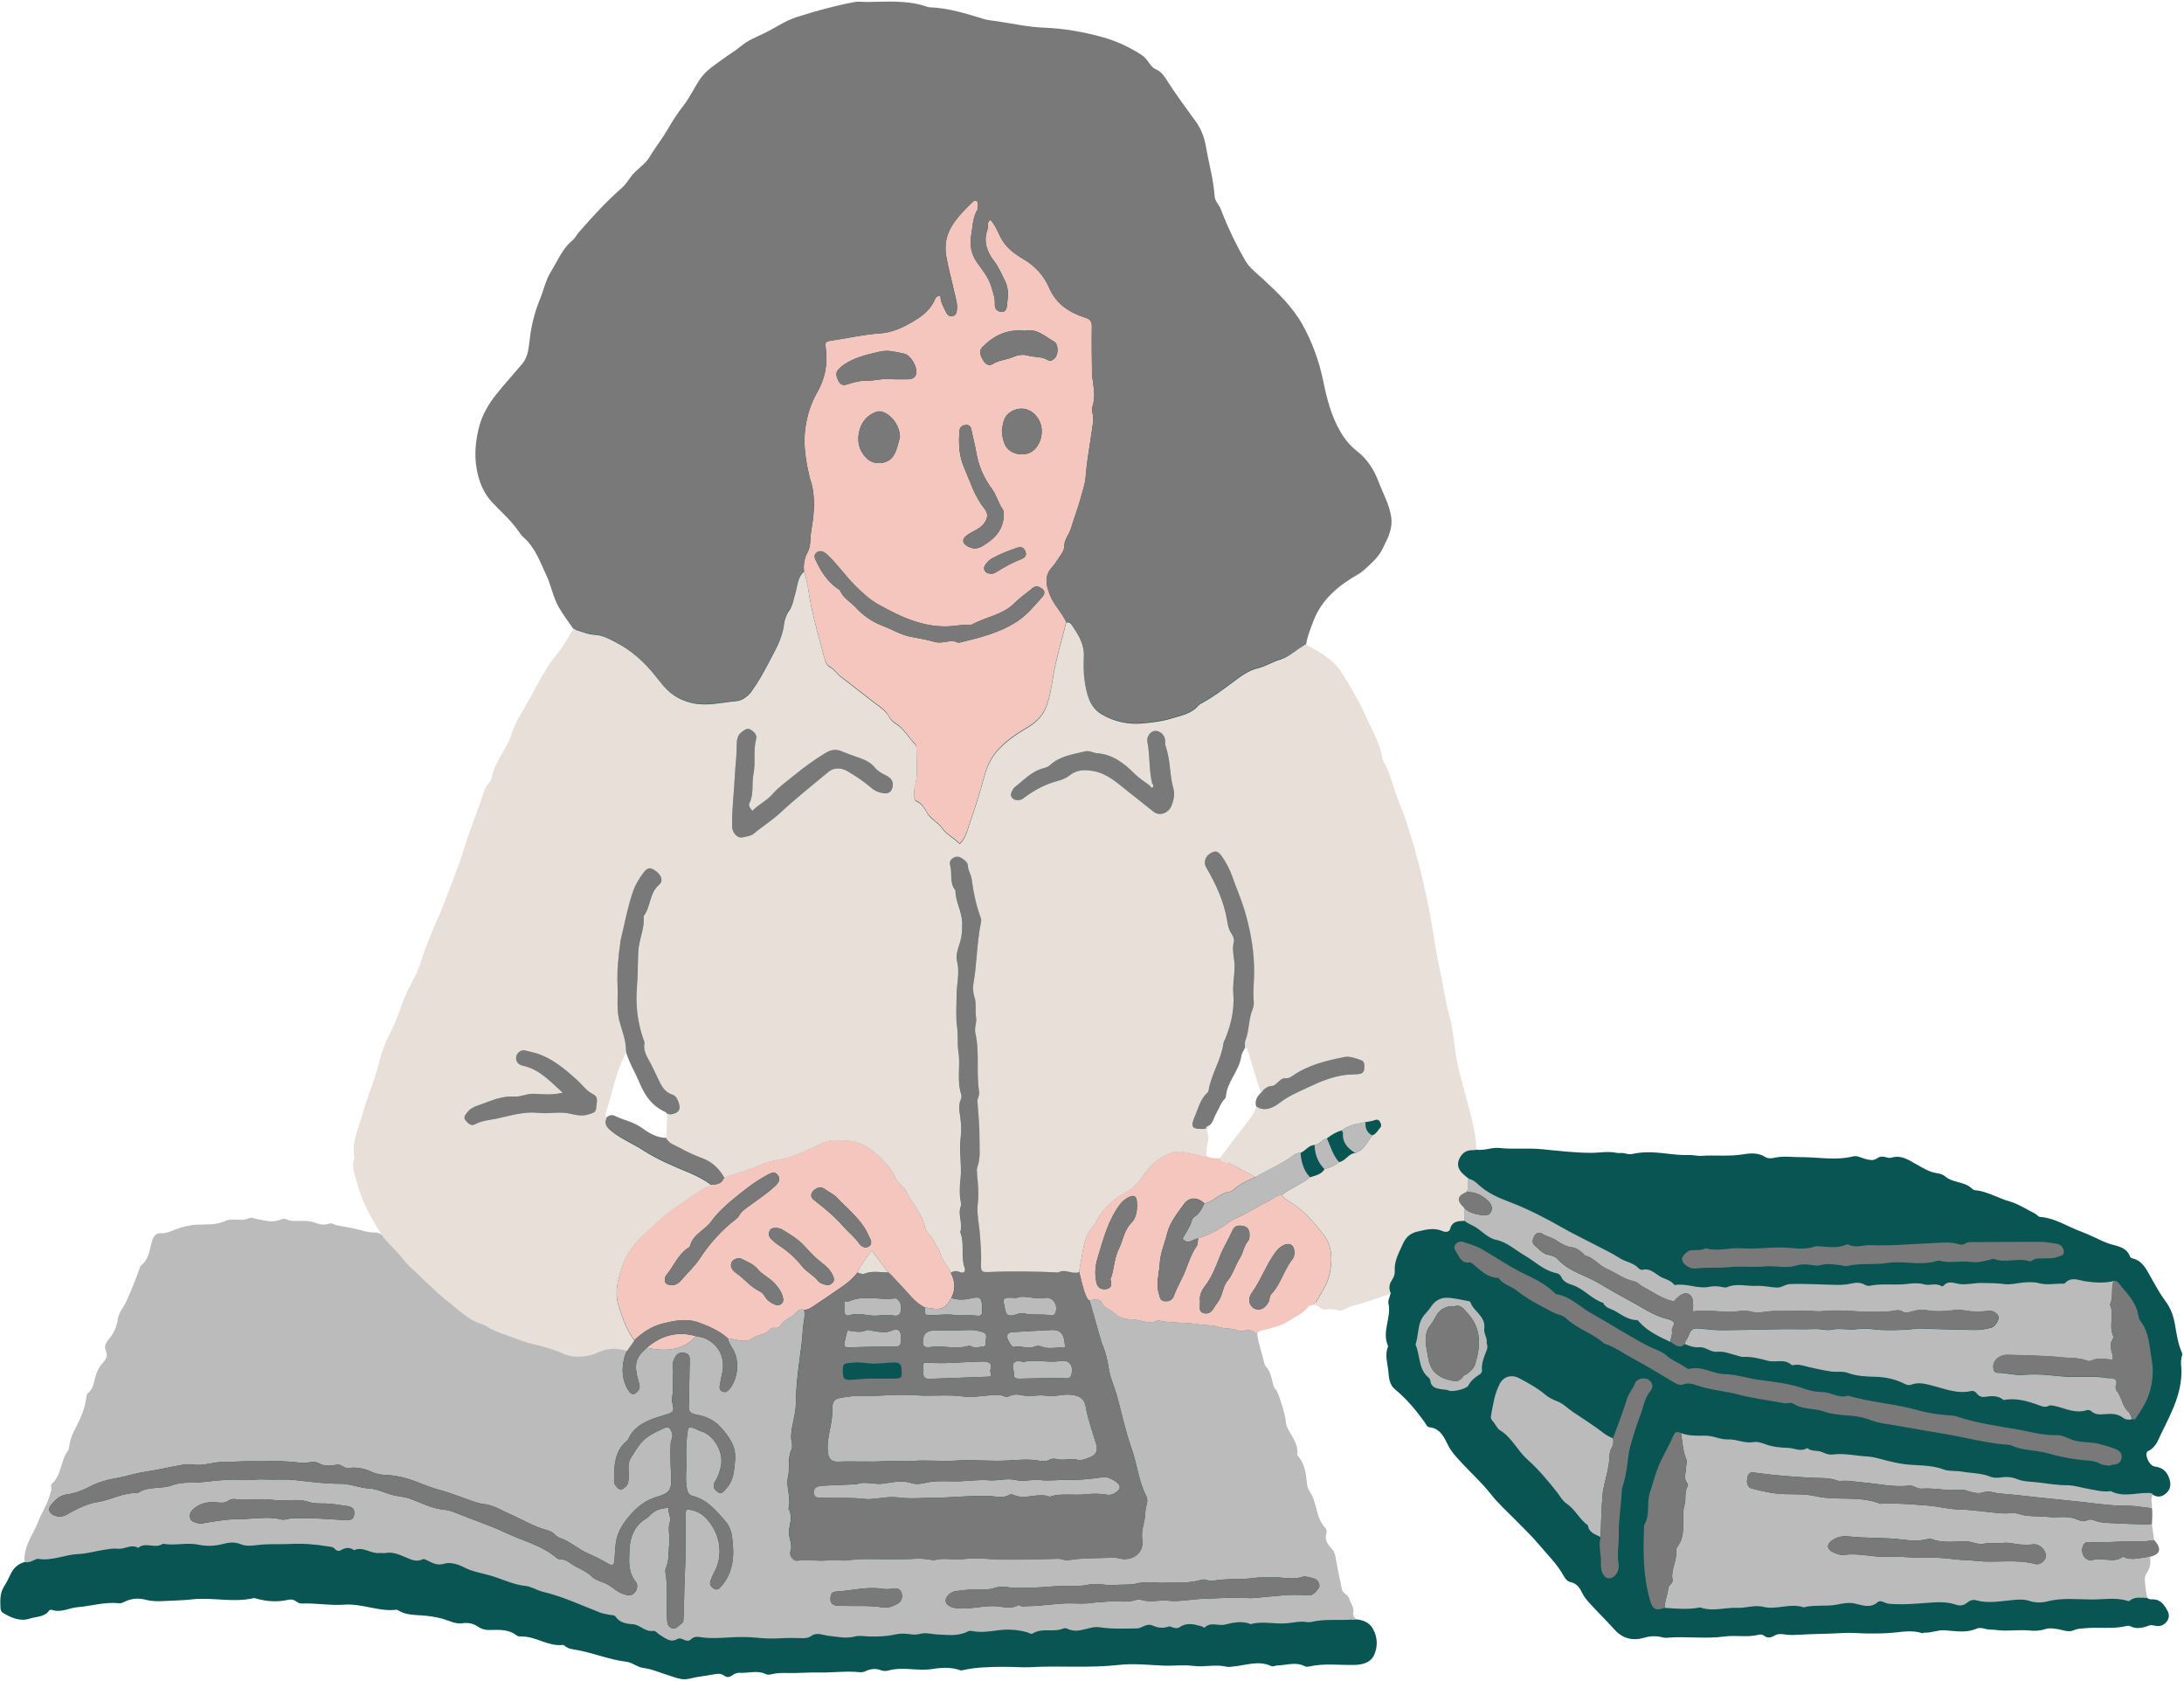 <?xml version="1.0" encoding="UTF-8" standalone="no"?><svg xmlns="http://www.w3.org/2000/svg" xmlns:xlink="http://www.w3.org/1999/xlink" fill="#000000" height="385.1" preserveAspectRatio="xMidYMid meet" version="1" viewBox="-0.1 -0.3 500.5 385.1" width="500.5" zoomAndPan="magnify"><g id="change1_1"><path d="M499.92,309.63c-0.93-2.08-1.22-4.31-1.61-6.53c-0.34-1.92-0.98-3.69-2.19-5.3c-1.25-1.67-2.24-3.54-3.28-5.35 c-1.04-1.82-1.86-3.81-4.2-4.39c-0.22-0.05-0.52-0.2-0.58-0.37c-0.85-2.38-3.13-2.41-5.02-3.08c-0.44-0.16-0.87-0.33-1.3-0.52 c-1.61-0.72-3.18-1.55-4.84-2.15c-3.16-1.15-6.01-3.14-9.5-3.4c-0.4-0.03-0.74-0.55-1.15-0.76c-1.94-0.97-3.81-2.22-5.86-2.8 c-2.68-0.75-5.09-2.33-7.93-2.56c-0.21-0.02-0.45-0.17-0.61-0.33c-0.99-0.98-2.29-1.26-3.57-1.62c-0.9-0.25-1.81-0.51-2.53-1.15 c-0.55-0.48-1.23-0.69-1.92-0.79c-1.75-0.24-3.17-1.15-4.68-1.99c-1.78-1-3.54-2.28-5.83-1.56c-0.4,0.13-0.93-0.03-1.37-0.15 c-0.64-0.17-1.26-0.16-1.79,0.23c-0.95,0.71-1.89,0.43-2.89,0.17c-0.89-0.23-1.75-0.79-2.71-0.55c-3.99,1-8.02,0.14-12.03,0.17 c-1.92,0.01-3.83-0.3-5.76,0.1c-0.74,0.15-1.62,0.32-2.3-0.12c-1.64-1.06-3.56-0.89-5.17-0.62c-3.19,0.53-6.35,0.12-9.51,0.34 c-0.93,0.07-1.89-0.22-2.78-0.19c-1.99,0.08-3.96-0.19-5.9-0.41c-2.42-0.27-4.77-0.35-7.16,0.17c-0.51,0.11-1.1,0.02-1.62-0.13 c-0.69-0.19-1.43,0-2.03-0.13c-1.95-0.42-3.83,0.01-5.72,0c-3.72-0.01-7.48-0.43-11.2-0.82c-3.29-0.34-6.58,0.07-9.85-0.29 c-1.82-0.2-3.52,0.69-5.32,0.38c-0.16,0.02-0.32,0.04-0.49,0.05l0-0.05c-0.05-3.54-0.99-6.99-1.9-10.33 c-0.25-0.91-0.5-1.82-0.73-2.73c-0.18-0.72-0.38-1.45-0.57-2.17c-0.6-2.23-1.21-4.54-1.54-6.9c-0.09-0.65-0.17-1.3-0.25-1.94 c-0.25-2-0.51-4.08-1.03-6.03c-0.63-2.36-1.09-4.79-1.54-7.13c-0.27-1.4-0.53-2.81-0.84-4.2c-0.54-2.51-0.96-5.09-1.36-7.58 c-0.35-2.15-0.71-4.38-1.15-6.55c-1.51-7.47-3.27-14.1-5.36-20.29c-0.3-0.9-0.67-1.79-1.02-2.66c-0.25-0.61-0.5-1.22-0.73-1.84 c-0.35-0.94-0.66-1.91-0.95-2.86c-0.6-1.93-1.23-3.93-2.29-5.69c-0.2-0.33-0.28-0.73-0.33-1.07c-0.33-2.19-1.31-4.2-2.25-6.15 c-0.23-0.47-0.46-0.94-0.68-1.42l-0.35-0.76c-0.74-1.61-1.51-3.28-2.38-4.85c-1.14-2.06-2.48-4.43-4-6.62 c-1.51-2.17-3.72-3.44-6.05-4.79c-0.49-0.28-0.99-0.57-1.47-0.86l-0.28-0.17l0.05-0.32c0.25-1.65,0.84-3.19,1.41-4.69l0.27-0.71 c2.15-5.72,6.76-8.93,10.54-11.09c0.46-0.26,0.87-0.57,1.38-1.03l0.2-0.18c1.47-1.33,2.99-2.7,3.84-4.48 c0.13-0.27,0.26-0.54,0.39-0.8c0.94-1.92,1.83-3.74,1.5-6.08c-0.28-1.99-1.04-3.71-1.84-5.54c-0.35-0.79-0.7-1.61-1.01-2.44 c-1.11-2.96-2.7-5.21-4.86-6.89c-1.46-1.13-2.77-2.67-3.88-4.56c-2.14-3.65-3.16-7.7-3.94-11.53c-0.98-4.82-2.55-9.1-4.79-13.08 c-2.17-3.85-5.3-6.9-8.87-10.2c-0.32-0.3-0.66-0.59-1-0.89c-1.15-1.01-2.34-2.05-3.1-3.35c-2.2-3.76-4.14-7.8-5.75-12 c-0.13-0.35-0.35-0.68-0.57-1.02c-0.37-0.57-0.8-1.22-0.86-2.05c-0.18-2.49-0.7-4.99-1.21-7.39c-0.28-1.31-0.56-2.67-0.79-4.02 c-0.34-2-1.1-3.91-2.15-5.36c-0.56-0.78-1.12-1.55-1.68-2.32c-1.74-2.39-3.53-4.86-5.14-7.41c-0.56-0.88-1.19-1.78-2.24-2.21 c-0.83-0.34-1.34-1.05-1.79-1.68l-0.07-0.1c-0.48-0.66-0.91-1.18-1.49-1.55c-2.83-1.84-5.84-3.2-8.94-4.05 c-4.61-1.26-8.92-1.95-13.15-2.11c-2.6-0.1-5.22-0.55-7.75-0.98c-1.1-0.19-2.21-0.38-3.31-0.54c-0.24-0.04-0.48-0.07-0.73-0.1 c-0.69-0.09-1.41-0.17-2.09-0.38l-0.53-0.16c-3.79-1.16-7.72-2.37-11.77-2.51c-0.23-0.01-0.43-0.04-0.6-0.1 c-3-1.06-6.06-1.21-8.65-1.21c-1.04,0-2.09,0.03-3.13,0.05c-0.56,0.01-1.86,0.04-1.86,0.04c-0.32,0-0.65-0.02-0.97-0.03 c-0.31-0.01-0.62-0.03-0.93-0.03c-0.43,0-0.78,0.03-1.11,0.09c-4.1,0.79-8.37,1.9-13.05,3.41c-1.69,0.54-3.24,1.42-4.74,2.27 c-0.87,0.49-1.77,1-2.69,1.44c-0.37,0.18-0.74,0.35-1.11,0.52c-1.48,0.68-2.88,1.32-4.07,2.34c-0.81,0.69-1.68,1.27-2.53,1.84 c-0.56,0.37-1.11,0.74-1.65,1.14c-0.33,0.25-0.67,0.49-1.01,0.73c-1.53,1.1-2.97,2.13-4.03,3.66c-0.61,0.87-1.15,1.81-1.67,2.71 c-0.68,1.19-1.39,2.42-2.27,3.54c-1.22,1.56-2.39,3.31-3.56,5.36c-0.64,1.12-1.38,2.18-2.09,3.2c-0.67,0.97-1.37,1.97-1.97,2.99 c-0.64,1.1-1.56,1.91-2.45,2.7c-0.75,0.66-1.46,1.28-2,2.06l-0.12,0.18c-0.59,0.85-1.21,1.73-2.01,2.42 c-3.59,3.12-6.8,6.7-9.78,10.1c-0.19,0.21-0.35,0.45-0.5,0.69c-0.28,0.41-0.56,0.84-0.99,1.19c-1.63,1.33-2.61,3.1-3.64,4.98 c-0.38,0.7-0.78,1.41-1.21,2.1c-0.73,1.17-1.16,2.47-1.61,3.84c-0.25,0.76-0.51,1.54-0.82,2.3c-1.17,2.83-1.93,5.73-2.31,8.85 l-0.08,0.7c-0.21,1.89-0.43,3.84-1.79,5.47c-0.78,0.93-1.57,1.84-2.37,2.76c-1.2,1.38-2.44,2.81-3.6,4.26 c-1.75,2.19-3.01,4.52-3.66,6.75c-1.01,3.49-1.24,6.82-0.68,9.9c0.57,3.17,1.71,5.61,3.48,7.46c0.51,0.54,1.04,1.06,1.56,1.59 c1.54,1.54,3.13,3.14,4.43,4.99l0.06,0.08c0.32,0.46,0.65,0.93,1.05,1.27c2.28,2,3.46,4.65,4.61,7.21c0.24,0.54,0.48,1.08,0.73,1.61 c0.5,1.07,0.87,2.21,1.23,3.31c0.46,1.42,0.89,2.76,1.6,3.99c0.67,1.18,1.48,2.31,2.26,3.41c0.36,0.51,0.72,1.01,1.07,1.53 l0.18,0.27l-0.18,0.27c-0.39,0.6-0.77,1.21-1.14,1.82c-0.83,1.36-1.7,2.77-2.73,4.02c-2.06,2.48-3.6,5.35-5.1,8.13 c-0.35,0.65-0.7,1.29-1.05,1.93c-0.38,0.69-0.78,1.37-1.18,2.05c-1.12,1.91-2.28,3.89-2.98,6.07c-0.5,1.57-1.32,3-2.12,4.38 c-1.06,1.83-2.06,3.56-2.39,5.61c-0.07,0.45-0.31,0.87-0.72,1.26c-0.61,0.59-0.91,1.4-1.19,2.25c-0.61,1.87-1.3,3.74-1.96,5.55 c-0.85,2.32-1.73,4.72-2.46,7.13c-0.87,2.88-1.98,5.74-3.05,8.51c-0.5,1.28-0.99,2.56-1.46,3.84c-0.49,1.32-1.06,2.61-1.62,3.87 c-0.4,0.91-0.81,1.82-1.18,2.75l-0.43,1.05c-0.74,1.82-1.51,3.7-2.06,5.62c-0.52,1.81-1.39,3.5-2.23,5.13 c-0.45,0.87-0.91,1.76-1.31,2.66c-0.51,1.14-0.94,2.34-1.36,3.5c-0.62,1.71-1.26,3.48-2.16,5.14c-1.15,2.13-2.07,4.65-2.9,7.95 c-0.46,1.84-1.11,3.62-1.73,5.35c-0.56,1.55-1.14,3.16-1.58,4.78c-0.25,0.92-0.55,1.84-0.85,2.72c-0.87,2.6-1.7,5.07-1.18,7.81 l0.03,0.14l-0.05,0.13c-0.59,1.46-0.13,2.86,0.35,4.33c0.16,0.49,0.32,0.98,0.43,1.46c0.95,3.92,3.1,7.49,5.17,10.95l0.34,0.57 l-0.76,0.6c-0.52-0.49-1.16-0.49-1.89-0.49c-0.46,0-0.93,0-1.4-0.13c-2.49-0.69-4.96-1.14-6.83-1.45c-0.28-0.05-0.53-0.16-0.75-0.26 c-0.22-0.1-0.43-0.19-0.6-0.19c-0.06,0-0.11,0.01-0.16,0.03c-0.44,0.18-0.88,0.27-1.36,0.27c-0.78,0-1.5-0.24-2.21-0.47l-0.34-0.11 c-0.81-0.26-1.68-0.28-2.5-0.28l-0.6,0c-0.17,0-0.35,0.01-0.52,0.01c-0.19,0.01-0.38,0.01-0.57,0.01c-0.56,0-1.22-0.04-1.88-0.37 c-0.18-0.09-0.37-0.13-0.55-0.13c-0.14,0-0.28,0.03-0.4,0.08c-0.73,0.33-1.5,0.49-2.36,0.49c-0.98,0-1.94-0.21-2.87-0.41 c-0.32-0.07-0.64-0.14-0.96-0.2c-0.15-0.03-0.29-0.07-0.44-0.11c-0.19-0.05-0.37-0.11-0.53-0.11c-0.1,0-0.18,0.02-0.27,0.07 c-0.67,0.36-1.36,0.4-1.88,0.4c-0.23,0-0.47-0.01-0.71-0.02c-0.21-0.01-0.42-0.02-0.63-0.02l-0.78-0.01c-0.44,0-0.9,0.03-1.31,0.23 c-1.74,0.85-3.59,0.88-5.37,0.91c-0.46,0.01-0.91,0.01-1.36,0.04c-1.52,0.07-3.1,0.42-4.71,1.03l-0.49,0.19 c-0.94,0.37-1.9,0.75-3.03,0.75l-0.25,0c-0.58,0-1.02,0.22-1.37,1.31c-0.15,0.47-0.27,0.96-0.39,1.45c-0.39,1.64-0.8,3.34-2.37,4.5 c-0.02,0.03-0.05,0.14-0.07,0.22c-0.02,0.08-0.04,0.15-0.07,0.22c-0.79,2.25-1.75,4.66-3.04,7.57c-0.23,0.53-0.54,1.01-0.83,1.48 c-0.5,0.8-0.97,1.55-1.1,2.48c-0.23,1.73-0.91,3.3-2.03,4.67c-0.63,0.77-1.16,1.51-0.81,2.21c0.85,1.7-0.26,2.91-0.79,3.49 c-0.66,0.72-1.12,1.55-1.45,2.63c-0.1,0.32-0.18,0.66-0.26,0.99c-0.27,1.17-0.59,2.49-1.77,3.35c-0.01,0.02-0.04,0.09-0.07,0.35 c-0.34,2.91-1.55,5.52-2.69,7.69c-0.61,1.17-1,2.22-1.22,3.32c-0.03,0.14-0.05,0.28-0.06,0.42c-0.06,0.44-0.12,0.94-0.41,1.33 c-0.69,0.93-1.03,2.04-1.39,3.22c-0.47,1.56-0.96,3.17-2.34,4.39c-0.02,0.05,0.01,0.25,0.04,0.44c0.08,0.5-0.07,0.93-0.19,1.31 c-0.05,0.14-0.09,0.27-0.13,0.41c-0.33,1.4-0.97,2.66-1.58,3.88c-0.41,0.81-0.83,1.65-1.15,2.51c-0.26,0.7-0.6,1.35-0.92,1.98 l-0.38,0.73c-0.99,1.96-2.02,3.99-1.76,6.28l0.01,0.09c-0.16,0-0.33-0.01-0.49-0.03c-1.6,0.44-2.62,1.49-3.29,2.98 c-0.42,0.92-0.89,1.82-1.43,2.67c-0.93,1.49-0.85,3.12-0.79,4.76c0.02,0.46,0.1,0.94,0.56,1.22c1.91,1.17,4.04,2.05,6.17,1.32 c1.47-0.5,3.33-0.29,4.41-1.83c0.1-0.14,0.46-0.24,0.64-0.17c2.08,0.74,3.96-0.46,5.95-0.62c3.14-0.25,6.2-1.26,9.4-0.89 c0.57,0.07,1.05-0.24,1.55-0.46c1.48-0.67,3.07-0.76,4.58-0.35c1.48,0.39,2.92,0.38,4.4,0.29c2.07-0.12,4.15-0.13,6.21-0.37 c4.7-0.54,9.42,0.81,14.11-0.28c0.14-0.03,0.31,0,0.46,0.05c2.49,0.7,5,0.92,7.55,0.31c0.62-0.15,1.25-0.01,1.78,0.38 c0.39,0.28,0.8,0.51,1.29,0.49c3.25-0.14,6.52,0.5,9.73,0.26c4.1-0.3,7.9,1.65,11.96,1.17c0.14-0.02,0.3,0.08,0.43,0.16 c1.66,1.03,3.57,1,5.4,1.13c1.56,0.11,3.05,0.32,4.58,0.73c1.55,0.42,3.08,1.32,4.71,1.07c1.36-0.21,2.5,0.07,3.53,0.77 c0.83,0.56,1.66,0.78,2.62,0.77c2.17-0.03,4.37-0.23,6.26,1.24c0.28,0.22,0.75,0.27,1.12,0.26c3.28-0.07,6.06,2.3,9.41,1.93 c0.2-0.02,0.45,0.15,0.62,0.29c0.77,0.64,1.76,0.71,2.63,0.86c3.83,0.68,7.45,2.22,11.32,2.69c1.42,0.17,2.55,1.26,3.92,1.43 c2.05,0.25,3.87,1.1,5.79,1.69c1.53,0.47,3.11,1.21,4.75,0.78c1.73-0.46,3.5-0.61,5.25-0.93c1.01-0.19,1.94-0.43,2.87,0.29 c0.54,0.42,1.2,0.26,1.75-0.14c0.53-0.38,1.09-0.62,1.74-0.58c1.98,0.12,4-0.65,5.96,0.31c0.37,0.18,0.94,0.12,1.37,0.01 c1.15-0.3,2.31-0.3,3.48-0.27c2.47,0.06,4.94-0.17,7.42-0.12c3.05,0.06,6.11-0.39,9.17-0.07c0.5,0.05,0.94-0.03,1.35-0.22 c1.18-0.55,2.34-0.71,3.61-0.22c0.48,0.19,1.12,0.21,1.61,0.07c3.35-0.95,6.77,0.18,10.14-0.36c2.12-0.34,4.3-0.47,6.41,0.29 c0.2,0.07,0.47,0.01,0.69-0.04c2.78-0.66,5.63-0.69,8.46-0.75c2.39-0.05,4.78,0.2,7.18,0.07c6.66-0.36,13.34,0.25,20.01-0.51 c3.37-0.38,6.79,0.02,10.17,0.16c2.31,0.09,4.61-0.23,6.92,0.07c2.5,0.33,5.03-0.43,7.55,0.18c0.51,0.12,1.08,0,1.62-0.05 c2.88-0.26,5.74-1.46,8.64-0.09c0.44,0.21,0.92-0.13,1.37-0.14c2.12-0.04,4.27-0.93,6.37,0.2c0.25,0.13,0.63,0.1,0.92,0.04 c3.39-0.77,6.83-0.31,10.25-0.36c1.94-0.02,3.8-0.49,4.62-2.17c0.92-1.89,0.88-4.11-0.19-6.06c-0.86-1.57-2.4-2.14-4.13-2.24 c-0.15,0.03-0.31,0.08-0.46,0.09c-0.02,0-0.03,0-0.05,0c-0.04-0.08-0.09-0.17-0.14-0.25c-0.22-0.37-0.47-0.79-0.34-1.22 c0.22-0.76-0.08-1.36-0.43-2.06c-0.18-0.37-0.37-0.75-0.49-1.17c-0.08-0.3-0.3-0.49-0.66-0.77c-0.4-0.31-0.89-0.71-1.02-1.42 c-0.18-0.97-0.38-1.94-0.59-2.9c-0.27-1.29-0.56-2.63-0.77-3.96c-0.13-0.81-0.28-1.53-0.79-2.08c-1.03-1.12-1.98-2.37-1.33-4.22 c0.04-0.11-0.04-0.47-0.15-0.58c-1.36-1.39-1.81-3.13-2.24-4.81c-0.22-0.87-0.44-1.69-0.77-2.47c-0.13-0.3-0.31-0.6-0.5-0.91 c-0.35-0.58-0.72-1.18-0.8-1.93l-0.02-0.22c-0.25-2.35-0.49-4.57-2.1-6.33c-0.16-0.18-0.18-0.42-0.16-0.59 c0.18-1.68-0.61-3.03-1.45-4.46c-0.2-0.34-0.4-0.68-0.58-1.02c-0.41-0.76-0.62-1.56-0.65-2.45c-0.02-0.74-1.58-5.93-2.02-6.44 c-0.6-0.58-0.77-1.31-0.91-1.9l-0.1-0.42c-0.28-1.17-0.55-2.28-1.38-3.14c-0.31-0.33-0.42-0.8-0.5-1.19l-0.02-0.11 c-0.17-0.77-0.4-1.55-0.62-2.3c-0.4-1.36-0.8-2.76-0.94-4.23l-0.02-0.18l0.1-0.15c0.53-0.75,1.29-0.91,1.96-1.04l0.35-0.08 c1.7-0.4,3.65-0.91,5.22-1.94c0.4-0.27,0.83-0.51,1.25-0.76c1.11-0.64,2.16-1.25,2.92-2.25c0.43-0.57,1.12-0.64,1.68-0.7l0.22-0.02 l0.05,0.01c0.55,0.06,0.96,0.36,1.31,0.63c0.32,0.24,0.6,0.45,0.91,0.45c0.05,0,0.1,0,0.15-0.01c0.36-0.06,0.73-0.1,1.1-0.1 c0.69,0,1.41,0.12,2.12,0.35c0.07,0.02,0.15,0.04,0.22,0.04c0.23,0,0.47-0.13,0.7-0.26c0.82-0.5,1.72-0.74,2.58-0.98l0.12-0.03 c1.94-0.53,3.89-1.2,5.77-1.84c0.75-0.26,1.5-0.51,2.25-0.76c0.04,0.15,0.1,0.31,0.16,0.46c-0.17,0.76-0.63,1.57-0.48,2.26 c0.72,3.26-1.58,6.46-0.1,9.7c0.03,0.06,0.01,0.16-0.02,0.23c-0.75,1.84-0.1,3.7,0.09,5.5c0.15,1.45,0.16,3.11,1.54,4.25 c2.63,2.17,4.81,4.78,6.8,7.54c0.32,0.44,0.48,1.08,1.07,1.14c2.53,0.26,3.44,2.42,4.31,4.16c0.81,1.6,1.97,2.77,3.09,3.99 c2.2,2.4,4.66,4.58,6.67,7.16c1.77,2.26,3.93,4.16,5.92,6.2c1.72,1.76,3.57,3.51,5.11,5.36c1.96,2.34,4.23,4.52,5.72,7.26 c0.33,0.6,0.81,1.19,1.55,1.36c1.37,0.3,2.06,1.23,2.62,2.43c0.39,0.83,1,1.58,1.62,2.27c1.85,2.07,3.87,3.99,5.71,6.06 c2.06,2.31,4.38,2.75,7.11,1.93c1.17-0.35,2.29-0.37,3.45-0.16c0.46,0.08,0.92,0.27,1.37,0.23c4.45-0.41,8.92,0.31,13.36-0.3 c2.61-0.36,5.29,0.27,7.9-0.41c0.39-0.1,0.81-0.06,1.12,0.19c0.89,0.71,1.67,0.48,2.57-0.04c0.84-0.49,1.85-0.25,2.76-0.15 c0.93,0.11,1.81,0.07,2.75,0.01c3.32-0.23,6.66-0.17,9.97-0.4c1.95-0.13,3.86,0.1,5.77,0.11c2.06,0.01,4.17,0,6.2-0.22 c2.16-0.23,4.23-0.52,6.33,0.15c0.12,0.04,0.3-0.13,0.44-0.12c1.57,0.09,3.08-0.64,4.58-0.55c2.51,0.15,4.97,0.71,7.43-0.38 c0.57-0.25,1.41-0.11,2.06,0.08c0.78,0.23,1.55,0.11,2.31,0.22c2.55,0.38,5.11-0.11,7.65,0.13c1.27,0.12,2.48,0.09,3.67-0.31 c0.93-0.31,1.81-0.15,2.75-0.02c1.27,0.17,2.57,0.85,3.86,0.26c0.82-0.38,1.65-0.36,2.5-0.44c3.14-0.32,6.33,0.25,9.45-0.5 c0.29-0.07,0.67-0.1,0.92,0.03c1.47,0.74,2.89,0.39,4.29-0.14c0.65-0.25,1.21,0.04,1.82,0.1c1.83,0.2,3.36-1.75,2.51-3.36 c-0.71-1.34-1.56-2.77-3.46-2.75c-0.46,0-0.95,0.02-1.28-0.41c-0.16,0.02-0.33,0.03-0.49,0.03c-0.04-0.16-0.07-0.32-0.11-0.48 c-0.11-0.44-0.23-0.89-0.25-1.36c-0.01-0.32-0.06-0.64-0.1-0.97c-0.14-1.01-0.29-2.15,0.4-3.13c0.77-1.08,0.84-2.14,0.7-3.4 l-0.05-0.43l0.42-0.1c0.66-0.16,1.47-0.46,1.64-0.99c0.15-0.47-0.19-1.19-0.98-2.07l-0.1-0.11l-0.28-1.96l-0.26-1.81 c0.01-0.34,0.03-0.68,0.05-1.03c0.05-0.92,0.1-1.8-0.05-2.67l-0.01-0.08l0.01-0.08c0.05-0.3,0.01-0.64-0.04-1 c-0.09-0.7-0.18-1.48,0.37-2.24l0.01-0.01c0.14,0.06,0.28,0.14,0.39,0.3c1.28,0.8,2.39,0.46,3.34-0.56c0.9-0.97,0.85-2.11,0.42-3.28 c-0.56-1.54-1.57-2.38-3.25-2.6c-1.38-0.17-2.56-3.05-1.55-3.54c1.86-0.89,2.31-2.6,3.08-4.16c2.45-4.95,5.06-9.85,4.48-15.67 c-0.05-0.54,0.02-1.09,0.09-1.63C499.95,310.39,500.09,310.02,499.92,309.63z M138.2,254.74c0.48-1.49,0.91-3.04,1.31-4.54 c0.88-3.24,1.79-6.59,3.41-9.67l0.9,0.07c0.48,1.44,1.06,2.81,1.77,4.19c0.43,0.83,0.82,1.71,1.2,2.55 c0.18,0.41,0.37,0.82,0.55,1.22c1.13,2.44,2.68,4.19,4.63,5.19c0.08,0.04,0.16,0.08,0.23,0.11c0.37,0.17,0.83,0.38,1.06,0.95 l0.04,0.09l-0.21,5.53l-0.06,0.47h-0.47c-2.33,0-4.21-1.2-5.93-2.43c-1.08-0.77-2.28-1.2-3.55-1.65c-0.83-0.3-1.7-0.61-2.52-1.02 c-0.14-0.07-0.27-0.1-0.41-0.1c-0.29,0-0.62,0.15-1.01,0.46l-0.62,0.5l-0.16-0.78c-0.02-0.08-0.04-0.16-0.07-0.24 C138.2,255.38,138.1,255.06,138.2,254.74z M289.19,250.29c-0.01,0.03-0.02,0.06-0.03,0.09l-0.03,0.13l-0.09,0.09 c-0.8,0.84-1.04,1.61-0.77,2.51l0.04,0.13l-0.03,0.13c-0.32,1.31-1.05,2.37-1.73,3.22c-1.65,2.1-3.3,4.27-4.89,6.37l-1.62,2.13 c0.33,0.28,0.77,0.41,1.3,0.56l-0.34,0.92c-0.62-0.18-1.31-0.38-1.84-0.97c-0.13,0-0.25,0-0.38-0.01c-0.84-0.01-1.79-0.02-2.65-0.58 l-0.22-0.15l0-0.57c0-0.91,0-1.85,0.27-2.79c0.29-1,0.2-1.93-0.24-2.76l-0.26-0.47l0.5-0.21c0.11-0.05,0.17-0.15,0.28-0.4 c0.05-0.11,0.1-0.23,0.17-0.33l0.05-0.08l0.07-0.06c0.48-0.38,0.72-0.96,0.96-1.57c0.15-0.36,0.3-0.74,0.51-1.1 c0.21-0.36,0.39-0.73,0.57-1.11c0.35-0.75,0.72-1.52,1.35-2.17c0.13-0.13,0.19-0.27,0.19-0.31c0.14-1.89,1.01-3.48,1.85-5.03 c0.76-1.4,1.48-2.73,1.7-4.26c0.08-0.59,0.37-1.12,0.65-1.62c0.12-0.21,0.23-0.42,0.33-0.63l0.3-0.65l0.5,0.51 c0.04,0.04,0.09,0.08,0.13,0.12c0.16,0.14,0.36,0.3,0.45,0.57c1.02,3.23,2.02,6.47,3.01,9.71 C289.33,249.92,289.24,250.14,289.19,250.29z" fill="#095553"/></g><g id="change2_1"><path d="M287.97,305.28c-0.92-0.48-1.64-1.12-2.97-0.59c-0.8,0.32-2.01-0.51-3.21-0.52c-0.96-0.01-2.11-0.24-3.13-0.52 c-1.29-0.36-2.62-0.22-3.82-0.44c-2.97-0.55-5.97-0.25-8.9-0.8c-0.23-0.04-0.51-0.25-0.66-0.17c-2.07,1.1-4.04-0.18-6.05-0.2 c-1.55-0.02-2.86-0.34-3.99-1.47c-0.88-0.89-2.29-1.03-2.91-2.48c-0.32-0.74-1.77-0.69-2.78-0.37c-0.49-0.29-0.68-0.76-0.89-1.28 c-0.68-1.71-1.01-3.52-1.48-5.29c0.31-1.73,0.62-3.46,0.93-5.2c0.36-2.02,1.02-3.92,2.43-5.46c0.6-0.66,0.8-1.51,1.28-2.2 c1.53-2.19,3.45-3.97,5.8-5.29c1.69-0.95,3.09-2.07,4.2-3.83c1.52-2.42,3.72-4.39,6.54-5.35c1.93-0.65,3.85,0.03,5.73,0.44 c0.76,0.16,1.5,0.4,2.29,0.33c0.92,0.6,1.98,0.47,3,0.52c0.7,0.95,1.9,0.87,2.82,1.39c1.78,1.01,3.62,1.92,5.43,2.87 c-1.77,0.86-3.62,1.58-5.07,3c-0.26,0.25-0.69,0.37-1.07,0.43c-1.34,0.24-2.4,1.06-3.49,1.76c-0.67,0.43-1.31,0.82-2.11,0.87 c-1.59-1.5-3.48-1.53-4.75,0.27c-1.46,2.07-3.13,4.05-3.77,6.64c-0.56,2.28-1.55,4.45-1.69,6.86c-0.13,2.31-0.92,4.58-0.2,6.93 c0.23,0.77,0.23,1.56,1.24,1.7c1.06,0.14,1.87-0.25,2.22-1.26c0.7-1.99,1.85-3.77,2.6-5.71c0.74-1.92,1.38-3.88,2.56-5.59 c0.39-0.57,0.24-1.2,0.38-1.8c1.91-0.66,3.73-1.49,5.43-2.59c1.09-0.71,2.17-1.6,3.29-2.07c2.64-1.11,4.96-2.74,7.51-3.95 c0.93-0.44,1.67-1.43,2.87-1.29c0.55,0.54,1.11,1.05,1.79,1.45c3.17,1.87,5.52,4.62,7.74,7.46c2.09,2.67,2.17,5.7,1.51,8.99 c-0.55,2.78-2.26,4.84-3.47,7.21c-0.55,0.06-1.17,0.08-1.51,0.53c-1.12,1.48-2.83,2.16-4.29,3.12c-1.59,1.04-3.51,1.57-5.37,2.01 C289.22,304.54,288.47,304.58,287.97,305.28z M254.36,292.84c0.89-2.05,0.78-4.68,1.94-6.98c0.99-1.96,1.14-4.23,2.88-5.96 c1.17-1.16,1.39-3.09,1.26-4.84c-0.1-1.3-0.72-1.62-1.87-1.04c-0.75,0.38-1.4,0.86-1.95,1.58c-2.78,3.68-3.87,8.04-5.18,12.33 c-0.58,1.89-0.7,3.76-0.28,5.67c0.26,1.17,1.12,1.67,2.26,1.47C254.54,294.87,254.8,294.19,254.36,292.84z M274.9,297.75 c0,0.4,0,0.55,0,0.71c0,0.76-0.27,1.7,0.64,2.06c0.97,0.38,1.86,0,2.4-0.91c0.59-0.99,1.37-1.81,1.8-2.96 c0.43-1.14,0.63-2.46,1.42-3.4c1.33-1.58,1.81-3.59,2.89-5.3c0.77-1.23,0.89-2.79,1.91-3.95c0.27-0.3,0.28-0.89,0.29-1.35 c0.02-1.05-0.42-1.84-1.52-2.03c-0.96-0.17-1.85-0.14-2.35,0.97c-0.92,2.05-2.13,3.95-2.95,6.06c-0.92,2.37-1.84,4.77-3.45,6.83 C275.23,295.47,274.75,296.67,274.9,297.75z M296.53,286.58c-0.01-1.57-1.09-2.26-2.5-1.54c-0.69,0.35-1.27,0.84-1.76,1.49 c-2.14,2.86-3.29,6.29-5.36,9.21c-0.51,0.72-1.06,1.82-0.47,2.86c0.4,0.71,1.02,1.18,1.9,1.15c1.17-0.05,1.79-0.86,2.29-1.76 c0.29-0.53,0.13-1.25,0.6-1.74c2.22-2.35,2.91-5.62,4.91-8.1C296.5,287.7,296.51,287.13,296.53,286.58z M184.14,130.57 c-0.13-1.51,0.08-2.97,0.82-4.3c0.81-1.44,0.55-3.05,0.8-4.57c0.57-3.43,1.02-6.89,0.31-10.38c-0.17-0.85-0.49-1.64-0.68-2.47 c-0.85-3.67-1.46-7.35-0.92-11.16c0.41-2.89,1.28-5.6,2.71-8.1c1.76-3.08,2.42-6.34,1.99-9.85c-0.22-1.85-0.17-1.8,1.64-2.06 c3.57-0.52,7.11-1.36,10.7-1.59c2.79-0.18,5.09-1.26,7.38-2.57c2.24-1.28,4.29-2.81,5.31-5.34c0.18-0.44,0.57-0.73,1.23-0.75 c-0.05,1.46,0.71,2.64,1.33,3.89c0.31,0.63,0.78,0.97,1.51,0.79c0.76-0.19,0.85-0.81,0.93-1.45c0.16-1.35-0.29-2.62-0.57-3.9 c-0.61-2.8-1.4-5.56-1.89-8.39c-0.43-2.51,0.02-4.82,1.31-6.92c1.26-2.06,2.99-3.77,4.72-5.45c0.22-0.21,0.47-0.45,0.81-0.32 c0.46,0.17,0.42,0.61,0.43,0.98c0,0.39,0.03,0.84-0.15,1.15c-1.05,1.78-1.04,3.83-1.38,5.75c-0.4,2.23-0.01,4.45,1.41,6.4 c1.21,1.68,2.52,3.26,3.16,5.35c0.41,1.34,0.9,2.64,0.84,4.03c-0.05,1.08,0.39,1.64,1.37,1.79c1.1,0.18,1.33-0.69,1.41-1.46 c0.2-1.83,0.47-3.71-0.39-5.45c-0.8-1.63-1.48-3.28-2.64-4.79c-1.5-1.95-2.44-4.38-1.48-7c0.28-0.78-0.18-1.77,0.69-2.37 c1.12,1.13,1.66,2.64,2.33,3.97c1.2,2.38,3.17,3.8,5.25,5.03c2.74,1.61,4.71,3.81,5.93,6.62c1.63,3.75,4.66,5.66,8.32,6.83 c1.06,0.34,1.46,0.84,1.44,2c-0.06,3.58,0,7.16,0.04,10.75c0.01,0.62,0.13,1.24,0.21,1.85c0.24,1.85,0.54,3.7-0.05,5.55 c-0.16,0.5-0.22,1.13-0.07,1.61c0.42,1.33,0.09,2.59-0.09,3.89c-0.5,3.6-1.2,7.17-1.46,10.82c-0.12,1.64-0.74,3.3-1.17,4.94 c-0.57,2.16-1.41,4.25-2.05,6.4c-0.18,0.61-0.38,1.19-0.69,1.72c-0.54,0.93-0.98,1.77-1.01,2.99c-0.02,1.03-0.99,2.05-1.59,3.04 c-0.36,0.6-0.79,1.17-1.26,1.68c-1.81,2-1.25,4.14-0.41,6.3c0.89,2.27,2.73,3.97,3.73,6.17c-1.03,4.12-2.3,8.21-3,12.38 c-0.42,2.51-0.75,4.96-1.76,7.33c-0.91,2.13-2.57,3.47-4.41,4.56c-2.25,1.33-4.31,2.73-6.18,4.66c-1.84,1.9-2.75,3.93-3.43,6.37 c-1,3.55-2.03,7.11-3.29,10.56c-0.56,1.56-0.85,3.46-2.35,4.89c-1.29-1.32-2.98-2.06-4.1-3.65c-0.9-1.28-2.49-1.96-3.36-3.42 c-0.6-1.01-1.19-2.16-2.44-2.68c-0.46-0.19-0.52-0.77-0.53-1.23c-0.01-0.7-0.08-1.44,0.12-2.09c0.85-2.81,0.37-5.67,0.4-8.51 c0-0.38,0.01-0.89-0.22-1.12c-1.56-1.59-2.61-3.67-4.56-4.86c-0.63-0.39-1.19-0.94-1.45-1.45c-0.74-1.49-2.05-2.26-3.27-3.19 c-2.64-2.01-5.21-4.1-7.87-6.09c-0.9-0.67-1.44-1.69-2.49-2.24c-0.57-0.3-0.97-1-1.15-1.71c-1.1-4.24-2.37-8.45-3.22-12.74 C185.19,135.53,185.01,132.98,184.14,130.57z M219.42,146.95c0.15-0.01,0.31,0,0.46-0.03c4.58-1.1,9.16-2.22,13.17-4.87 c2.24-1.48,3.91-3.55,5.67-5.52c0.46-0.51,0.82-1.29,0.07-1.86c-0.61-0.47-1.33-0.88-2.14-0.31c-0.19,0.13-0.36,0.3-0.54,0.45 c-1.26,1.03-2.62,1.97-3.76,3.12c-2.7,2.69-6.49,3.11-9.64,4.85c-0.19,0.1-0.46,0.04-0.69,0.06c-0.93,0.06-1.87,0.06-2.8,0.2 c-6.71,0.97-12.5-1.74-18.06-4.85c-1.96-1.1-3.74-2.73-5.4-4.41c-1.97-1.99-3.58-4.26-5.54-6.25c-0.5-0.5-0.97-1.02-1.59-1.34 c-0.6-0.31-1.21-0.25-1.72,0.25c-0.47,0.46-0.37,0.99-0.13,1.51c1.15,2.48,2.55,4.76,4.79,6.43c0.31,0.23,0.74,0.41,0.88,0.72 c0.76,1.71,2.43,2.55,3.61,3.85c1.7,1.87,3.88,3.3,6.12,4.15c2.19,0.83,4.2,2.12,6.65,2.55c1.78,0.31,3.62,0.68,5.36,1.16 C215.98,147.3,217.71,146.07,219.42,146.95z M229.94,117.71c-0.04-0.25,0.03-0.9-0.25-1.3c-1.04-1.46-1.42-3.27-2.48-4.69 c-1.89-2.53-3.11-5.41-3.6-8.44c-0.29-1.76-0.8-3.45-1.11-5.19c-0.13-0.71-0.58-1.1-1.32-1.01c-0.66,0.08-1.19,0.37-1.35,1.08 c-0.07,0.3-0.08,0.62-0.1,0.93c-0.14,2.64-0.01,5.17,1.1,7.71c1.39,3.18,2.35,6.54,4.58,9.32c1.03,1.28,0.92,2.27-0.06,3.59 c-0.53,0.71-1.27,1.13-2.02,1.55c-0.68,0.38-1.39,0.72-1.99,1.21c-1.04,0.85-0.92,1.71,0.27,2.38c1.16,0.66,2.22,0.71,3.48-0.05 C227.72,123.21,229.79,121.32,229.94,117.71z M204.76,86.61c1.19,0,2.2,0.02,3.2,0c1.03-0.02,1.83-0.38,1.94-1.56 c0.13-1.43-1.34-3.98-2.73-4.28c-1.8-0.39-3.65-0.93-5.5-0.52c-2.64,0.58-5.29,1.18-7.68,2.57c-0.76,0.44-1.43,0.95-1.99,1.57 c-0.75,0.83-0.36,1.75,0.06,2.61c0.4,0.81,1,1.08,1.91,0.8c1.32-0.4,2.8-0.87,4.03-0.84C200.34,87.01,202.61,86.24,204.76,86.61z M234.81,75.5c-3.99-0.45-7.09,1.02-9.72,3.69c-0.81,0.83-0.74,1.63,0.18,3.17c0.53,0.89,1.35,1.25,2.15,0.74 c1.43-0.92,3.12-0.92,4.61-1.58c1.09-0.48,2.31-0.68,3.42-0.35c1.49,0.44,3.13,0.15,4.52,1.01c0.65,0.4,1.2,0.05,1.66-0.42 c0.86-0.88,0.87-3.2-0.17-3.79C239.34,76.77,237.44,74.87,234.81,75.5z M206.14,99.88c-0.01-2.42-1.66-4.83-3.7-5.69 c-0.6-0.26-1.16-0.33-1.79-0.09c-1.97,0.74-3.21,2.17-3.76,4.13c-0.69,2.47-0.15,4.78,1.7,6.56c1.6,1.54,4.61,1.29,5.85-0.36 C205.48,103.04,205.7,101.3,206.14,99.88z M229.5,98.15c-0.02,1.27,0.25,2.26,0.6,3.19c0.77,2.04,3.27,2.88,5.35,2.27 c2.61-0.77,4.07-4.75,2.6-7.56c-1.43-2.71-4.31-3.56-6.79-1.79C229.81,95.29,229.79,96.89,229.5,98.15z M227.21,131.15 c0.41,0.03,0.88-0.28,1.33-0.56c1.72-1.07,3.48-2.03,5.37-2.76c0.82-0.32,1.35-0.79,0.98-1.76c-0.39-1.02-1.08-1.16-2.05-0.81 c-1.9,0.69-3.79,1.37-5.56,2.38c-0.64,0.36-1.11,0.83-1.52,1.39c-0.34,0.47-0.49,0.98-0.14,1.51 C225.95,131.05,226.47,131.17,227.21,131.15z M217.75,291.29c1.02,1.92,1.22,3.85,0.14,5.82c-1.22,2.31-2.25,2.82-4.71,2.36 c-0.44-0.08-0.89-0.12-1.34-0.18c-2.42-1.15-3.85-3.42-5.67-5.22c-0.91-0.9-1.69-1.97-2.69-2.8c-1.23-1.62-2.46-3.25-3.85-5.07 c-1.19,1.81-2.44,3.3-3.24,5.09c-0.94,1.26-2.12,2.27-3.39,3.15c-2.22,1.54-4.45,3.07-6.7,4.56c-0.64,0.42-1.31,0.84-2.14,0.82 c-0.56-0.12-1.16-0.1-1.51,0.37c-1.04,1.41-2.99,1.72-3.87,3.3c-0.25,0.45-0.74,0.53-1.23,0.5c-0.39-0.03-0.83-0.06-1.09,0.28 c-1.05,1.38-2.88,1.16-4.19,2.14c-1.38,1.03-3.13,0.35-4.73,0.1c-0.3-0.05-0.6-0.1-0.9-0.16c-1.91-1.73-4.22-2.72-6.61-3.59 c-2.78-1.02-5.56-0.43-8.22,0.22c-2.47,0.6-4.66,2.03-6.54,3.82c-1.7-2.34-2.66-4.95-3.55-7.71c-1.08-3.35-0.23-6.22,0.77-9.23 c0.92-2.78,2.58-5.01,4.69-7.04c2.67-2.56,5.36-5.11,8.44-7.14c2.37-1.57,4.64-3.34,7.25-4.55c1.32,0.04,2.49-0.21,3-1.65 c2.97-0.99,5.96-1.88,8.84-3.15c1.29-0.57,2.82-0.76,4.21-1.06c3.4-0.73,6.42-2.26,9.49-3.71c1.91-0.9,3.92-0.68,5.82-0.53 c3.11,0.24,5.54,1.93,7.73,4.22c1.2,1.26,2.33,2.39,2.96,4.04c0.26,0.69,0.9,1.25,1.4,1.84c0.3,0.36,0.8,0.59,0.98,0.99 c1.32,2.96,3.74,5.33,4.53,8.56c0.33,1.33,1.43,2.18,2.08,3.32c0.64,1.14,1.33,2.23,1.69,3.51 C216,288.92,217.32,289.85,217.75,291.29z M153.69,294.14c0.94,0.15,1.8-0.44,2.35-1.11c1.37-1.67,3.06-3.15,4.2-4.9 c2.27-3.49,4.95-6.48,8.22-9c0.3-0.23,0.61-0.52,0.79-0.85c0.62-1.15,1.7-1.76,2.7-2.5c1.91-1.42,3.92-2.73,5.65-4.38 c0.73-0.69,1.23-1.51,0.53-2.46c-0.69-0.94-1.61-0.43-2.32-0.05c-2.79,1.48-5.27,3.43-7.7,5.43c-1.91,1.57-3.76,3.24-5.22,5.26 c-1.47,2.02-4.21,2.95-4.87,5.67c-0.06,0.24-0.45,0.41-0.7,0.59c-2.18,1.6-3.12,4.17-4.81,6.16c-0.14,0.16-0.16,0.43-0.2,0.66 C152.14,293.64,152.54,294.1,153.69,294.14z M177.96,281.06c-0.71,0.01-1.38-0.02-1.69,0.68c-0.27,0.6-0.23,1.23,0.25,1.74 c0.58,0.63,1.24,1.16,1.96,1.63c1.95,1.28,3.74,2.87,5.12,4.64c1.14,1.45,2.79,2.15,3.87,3.57c0.33,0.43,1.07,0.62,1.66,0.78 c0.64,0.17,1.24-0.05,1.66-0.6c0.39-0.51,0.2-1.02-0.03-1.53c-0.52-1.17-1.37-2.04-2.39-2.8c-1.5-1.11-2.76-2.46-4.02-3.85 c-1.49-1.64-3.42-2.83-5.35-3.96C178.68,281.17,178.26,281.14,177.96,281.06z M187.64,271.78c-0.7,0.25-1.51,0.6-1.78,1.51 c-0.24,0.82,0.42,1.26,0.98,1.69c2.26,1.77,4.45,3.59,6.34,5.77c1.17,1.34,2.6,2.42,3.63,3.91c0.51,0.74,1.43,1.16,2.23,0.63 c0.76-0.5,0.54-1.37,0.1-2.1c-0.04-0.07-0.09-0.13-0.12-0.2c-1.5-3.71-4.7-6.05-7.3-8.85c-0.68-0.73-1.76-1.24-2.64-1.86 C188.69,272.01,188.28,271.76,187.64,271.78z M179.4,297.53c-0.15-1.52-0.98-2.63-1.92-3.7c-1.14-1.3-2.82-1.97-3.9-3.28 c-0.95-1.15-2.23-1.63-3.46-2.27c-0.5-0.26-1.02-0.36-1.57-0.14c-1.46,0.56-1.58,2.16,0.06,3.27c1.87,1.27,3.24,3.16,5.32,4.14 c0.58,0.27,0.97,0.73,1.3,1.29c0.49,0.83,1.3,1.36,2.14,1.74C178.43,299.06,179.39,298.48,179.4,297.53z M159.41,305.87 c-4.28-1.22-8.01-0.18-11.32,2.69C152.27,309.35,156.26,309.38,159.41,305.87z" fill="#f4c6bd"/></g><g id="change3_1"><path d="M87.45,282.73c1.31,1.79,3.06,3.18,4.41,4.94c1.11,1.45,2.5,2.71,3.85,3.97c2.29,2.16,4.52,4.42,7.01,6.33 c2.35,1.79,4.41,4.07,7.39,4.97c0.51,0.16,1.02,0.4,1.47,0.69c1.15,0.73,2.35,1.21,3.65,1.66c1.29,0.45,2.68,0.95,4,1.45 c1.74,0.65,3.59,1,5.38,1.51c1.4,0.4,2.78,0.79,4.13,1.44c2.4,1.16,4.97,0.92,7.48,0.15c0.07-0.02,0.14-0.07,0.21-0.11 c2.31-1.15,4.68-1.42,7.15-0.57c-0.19,0.51-0.43,1-0.57,1.52c-0.71,2.64-0.59,5.22,0.87,7.59c0.72,1.18,1.53,1.12,2.33,0 c0.48-0.68,0.23-1.31,0.03-1.99c-1.11-3.84-0.78-5.43,1.87-7.74c4.17,0.79,8.17,0.82,11.32-2.69c0.67,0.17,1.37,0.24,1.99,0.51 c3.25,1.4,4.78,4.57,3.96,8.06c-0.19,0.82-0.34,1.66-0.49,2.49c-0.12,0.63-0.2,1.28,0.5,1.62c0.78,0.39,1.28-0.05,1.77-0.64 c1.89-2.28,2.27-6.54,0.68-9.08c-0.5-0.8-0.98-1.57-1.19-2.5c0.3,0.05,0.6,0.11,0.9,0.16c1.59,0.24,3.35,0.93,4.73-0.1 c1.31-0.98,3.14-0.76,4.19-2.14c0.26-0.34,0.69-0.31,1.09-0.28c0.49,0.04,0.98-0.05,1.23-0.5c0.89-1.58,2.83-1.89,3.87-3.3 c0.35-0.47,0.95-0.49,1.51-0.37c0.34,1.51-0.19,3-0.28,4.49c-0.14,2.19-0.4,4.41-0.71,6.6c-0.49,3.46-0.88,6.94-0.9,10.46 c-0.02,2.53-1.01,4.94-1.09,7.5c-0.03,1.06,0.52,2.13,0.04,3.14c-0.9,1.93-0.25,4.03-0.74,6.07c-0.56,2.33,0.79,4.87,0.1,7.35 c0.93,1.55,0.41,3.26,0.14,4.78c-0.3,1.75,0.93,3.25,0.31,4.99c-0.35,0.98,0.7,2.29,1.57,2.13c2.29-0.41,4.56,0.22,6.84-0.08 c1.6-0.21,3.29,0.18,4.79-0.02c3.24-0.44,6.45-0.2,9.66-0.23c1.99-0.02,3.97,0.05,5.96-0.14c0.99-0.09,2.01,0.11,3.01,0.2 c0.38,0.03,0.8,0.24,1.14,0.14c2.28-0.64,4.6,0.08,6.9-0.26c2.98-0.43,5.96,0.17,8.95,0.14c2.04-0.02,4.12,0.02,6.14-0.04 c2.14-0.06,4.29-0.09,6.44-0.15c0.8-0.02,1.47,0.48,2.29,0.33c3.27-0.6,6.6-0.35,9.9-0.62c1.07-0.09,2.08,0.44,3.19,0.37 c2.53-0.16,4.19-1.92,3.85-4.43c-0.12-0.88-0.1-1.68,0.07-2.52c0.26-1.28,0.62-2.58,0.63-3.87c0.01-1.21,0.81-2.45,0.23-3.57 c-1.8-3.47-2.11-7.39-3.41-11.01c-1.46-4.07-2.27-8.34-3.48-12.5c-0.51-1.76-1.32-3.44-1.63-5.26c-0.23-1.35-0.45-2.68-0.85-4.02 c-0.32-1.1-0.82-2.12-1.12-3.21c-0.83-2.95-1.68-5.9-2.52-8.86c1.01-0.33,2.46-0.37,2.78,0.37c0.62,1.44,2.02,1.59,2.91,2.48 c1.13,1.13,2.44,1.46,3.99,1.47c2.01,0.02,3.98,1.31,6.05,0.2c0.15-0.08,0.43,0.13,0.66,0.17c2.93,0.55,5.94,0.24,8.9,0.8 c1.2,0.22,2.53,0.08,3.82,0.44c1.01,0.28,2.17,0.52,3.13,0.52c1.19,0.01,2.41,0.85,3.21,0.52c1.33-0.54,2.05,0.11,2.97,0.59 c0.21,2.23,1.06,4.3,1.55,6.46c0.08,0.37,0.16,0.82,0.4,1.07c0.97,1.01,1.24,2.27,1.56,3.56c0.15,0.63,0.26,1.33,0.82,1.87 c0.54,0.52,2.15,5.95,2.17,6.78c0.02,0.79,0.21,1.53,0.59,2.23c0.99,1.81,2.34,3.5,2.09,5.76c-0.01,0.07,0,0.16,0.04,0.21 c1.77,1.94,1.98,4.39,2.24,6.83c0.11,1.01,0.87,1.78,1.26,2.7c1,2.36,0.98,5.14,2.91,7.13c0.23,0.24,0.37,0.78,0.27,1.08 c-0.56,1.59,0.25,2.66,1.23,3.72c0.6,0.65,0.77,1.45,0.91,2.33c0.37,2.3,0.93,4.56,1.35,6.85c0.19,1.04,1.4,1.17,1.67,2.15 c0.32,1.16,1.32,2.1,0.92,3.5c-0.1,0.34,0.33,0.83,0.52,1.25c-0.15,0.03-0.31,0.08-0.46,0.09c-3.23,0.22-6.5-0.2-9.71,0.55 c-0.3,0.07-0.63,0.09-0.93,0.03c-1.56-0.28-3.07,0.13-4.6,0.27c-2.76,0.26-5.54-0.58-8.28,0.2c-2-0.85-4.03-0.34-5.96,0.1 c-1.53,0.36-3.27-0.72-4.63,0.71c-0.06,0.07-0.51-0.29-0.8-0.36c-1.66-0.44-3.32-0.88-4.9,0.24c-0.42,0.29-0.89,0.23-1.36,0.13 c-0.38-0.09-0.82-0.39-1.11-0.29c-1.26,0.47-2.56,0.32-3.64-0.18c-1.5-0.71-2.45,0.62-3.76,0.63c-2.81,0.02-5.63,0.18-8.41-0.26 c-0.82-0.13-1.51-0.02-2.27,0.16c-1.72,0.4-3.43,1.06-5.2,0.16c-0.25-0.13-0.65-0.15-0.91-0.05c-2.24,0.96-4.83-0.23-7.01,1.14 c-0.4,0.25-0.88-0.15-1.32-0.28c-2.18-0.61-4.42-0.74-6.66-0.44c-1.99,0.26-3.96,0.56-5.95,0.16c-0.42-0.09-0.72-0.02-1.09,0.17 c-2.18,1.09-4.57,0.7-6.82,0.62c-1.34-0.05-2.66-0.52-4.05-0.12c-0.75,0.21-1.55,0.17-2.33,0.05c-1.09-0.16-2.19-0.17-3.25,0.06 c-1.98,0.44-3.99,0.53-6.01,0.47c-1.09-0.03-2.24-0.27-3.25,0c-2.05,0.54-3.97,0.06-5.96-0.14c-1.31-0.13-2.77-0.89-3.98-0.03 c-0.81,0.57-1.52,0.57-2.37,0.55c-1.59-0.04-3.17-0.07-4.77,0.03c-1.8,0.12-3.63,0.06-5.48-0.13c-1.98-0.2-4.1-0.18-6.11-0.07 c-2.06,0.12-4.11,0.26-6.15,0.03c-1.03-0.12-1.94-0.43-2.8,0.44c-0.4,0.41-0.99,0.35-1.53,0.1c-0.5-0.22-1.05-0.49-1.57-0.19 c-1.63,0.93-2.79-0.27-3.99-0.94c-0.51-0.29-0.98-1.02-1.54-0.93c-1.83,0.29-2.98-1.37-4.52-1.5c-1.72-0.14-3.17-0.34-4.2-1.88 c-0.16-0.23-0.72-0.2-1.1-0.28c-0.76-0.17-1.56-0.24-2.27-0.51c-4.35-1.68-8.57-3.7-13.15-4.78c-1.31-0.31-2.67-1.2-3.91-1.33 c-2.97-0.3-5.56-1.67-8.34-2.45c-1.95-0.55-4.02-0.86-5.91-1.86c-1.3-0.69-3.16-1.22-4.46-0.81c-1.94,0.61-3.08-0.46-4.53-1.02 c-0.13-0.05-0.33-0.04-0.46,0.02c-1.5,0.74-2.86-0.05-4.12-0.57c-1.44-0.59-2.79-1.18-4.39-0.87c-0.44,0.09-0.91-0.06-1.36-0.01 c-1.99,0.24-3.75-1.59-5.82-0.64c-1.01-0.71-1.99-0.65-3.03,0.01c-0.36,0.23-0.97,0.19-1.3-0.22c-0.51-0.64-1.21-0.58-1.9-0.69 c-2.78-0.47-5.57-0.67-8.4-0.53c-2.07,0.1-4.14-0.01-6.22,0.12c-1.66,0.1-3.48,0.61-5.08-0.04c-1.43-0.58-2.71-0.45-4.07-0.09 c-1.91,0.51-3.79,0.58-5.75,0.17c-2.66-0.56-5.38,0.3-8.06-0.21c-1.73,1.27-3.98-0.52-5.68,0.95c-1.59-0.98-3.09,0.41-4.73,0.19 c-0.88-0.12-2.06,0.09-3.09,0.25c-1.98,0.3-3.93,0.9-5.9,0.97c-3.1,0.12-6,1.64-9.17,1.11c-0.4-0.07-0.88,0.26-1.3,0.45 c-0.58,0.26-1.18,0.4-1.82,0.29c-0.28-2.5,0.85-4.65,1.91-6.74c0.41-0.82,0.86-1.6,1.18-2.47c0.79-2.15,2.17-4.05,2.71-6.33 c0.12-0.51,0.4-0.98,0.31-1.53c-0.05-0.32-0.13-0.66,0.12-0.88c2.26-2,1.96-5.25,3.66-7.53c0.3-0.4,0.29-1.03,0.39-1.56 c0.24-1.22,0.67-2.32,1.27-3.45c1.24-2.35,2.32-4.81,2.63-7.52c0.03-0.23,0.07-0.53,0.23-0.64c1.4-1.03,1.44-2.67,1.89-4.13 c0.32-1.05,0.78-1.97,1.56-2.81c0.71-0.77,1.35-1.66,0.71-2.94c-0.52-1.05,0.34-2.09,0.88-2.76c1.09-1.33,1.69-2.81,1.91-4.4 c0.22-1.62,1.35-2.71,1.96-4.1c1.1-2.48,2.14-4.97,3.03-7.53c0.08-0.22,0.11-0.51,0.27-0.63c1.93-1.44,1.98-3.74,2.62-5.75 c0.33-1.03,0.83-1.69,1.92-1.65c1.28,0.05,2.33-0.46,3.5-0.91c1.5-0.57,3.13-0.98,4.86-1.06c2.17-0.1,4.46,0.12,6.54-0.89 c0.72-0.35,1.52-0.27,2.3-0.27c1,0,2.03,0.2,2.99-0.31c0.54-0.28,1.02,0,1.55,0.1c1.95,0.37,3.9,1.06,5.9,0.15 c0.43-0.2,0.94-0.15,1.37,0.05c0.89,0.44,1.83,0.3,2.76,0.3c1.09,0,2.2-0.04,3.25,0.3c1.17,0.38,2.3,0.85,3.57,0.33 c0.63-0.26,1.18,0.29,1.78,0.39c2.32,0.38,4.61,0.83,6.88,1.46C85.07,282.3,86.42,281.75,87.45,282.73z M157.59,326.93 c1.31-0.43,2.06,0.52,3.01,0.76c2.51,0.64,5.01,4.27,4.58,7.46c-0.19,1.42-0.62,2.74-1.37,3.94c-0.63,1-0.42,1.75,0.47,2.42 c1.08,0.81,1.55-0.21,2.08-0.77c1.73-1.81,1.76-4.18,1.99-6.47c0.32-3.23-1.54-5.62-3.48-7.73c-1.3-1.41-3.26-2.31-5.3-2.68 c-1.3-0.24-2.05-0.67-1.8-2.31c0.11-0.74,0-1.63,0.03-2.47c0.09-2.61,0.1-5.22,0.16-7.82c0.02-0.82-0.31-1.37-1.11-1.55 c-0.9-0.2-1.66-0.01-2.19,0.87c-0.47,0.77-0.7,1.65-0.57,2.45c0.26,1.65-0.2,3.27,0.01,4.88c0.14,1.08-0.41,2.06-0.14,3.21 c0.5,2.11,0.35,2.16-1.85,2.84c-2.86,0.88-5.73,1.71-7.61,4.35c-0.36,0.51-0.49,1.15-0.97,1.56c-2.93,2.47-2.87,5.87-2.91,9.25 c0,0.39,0.17,0.73,0.42,1.06c0.78,1.05,1.31,1.06,2.26,0.16c0.65-0.62,0.61-1.34,0.67-2.13c0.11-1.43-0.38-2.95,0.42-4.3 c0.67-1.12,1.37-2.23,2.16-3.27c1.41-1.86,3.53-2.74,5.54-3.69c1.05-0.5,1.54,0.07,1.85,1.27c0.22,0.85-0.32,1.48-0.35,2.26 c-0.11,2.54-0.02,5.07,0.11,7.6c0.16,3-0.43,3.81-3.25,4.6c-2.33,0.66-4.23,2.06-5.8,3.8c-1.76,1.94-3.27,4.05-3.63,6.83 c-0.16,1.23-0.23,2.45-0.28,3.68c-0.05,1.29-0.43,1.62-1.43,1.04c-1.51-0.89-3.02-1.69-4.67-2.38c-2.22-0.93-4.06-2.77-6.45-3.56 c-0.43-0.14-0.84-0.44-1.15-0.78c-0.51-0.55-1.18-0.84-1.82-1c-2.99-0.79-5.59-2.43-8.39-3.64c-1.98-0.86-3.84-2.11-6.04-2.33 c-1.59-0.16-2.96-0.84-4.42-1.32c-1.76-0.59-3.46-1.3-5.27-1.79c-1.46-0.39-2.94-0.88-4.37-1.46c-2.71-1.1-5.48-2.01-8.46-2.1 c-1.17-0.03-2.29-0.27-3.38-0.78c-1.39-0.65-2.89-0.96-4.44-0.88c-0.7,0.04-1.37,0.18-2-0.3c-0.44-0.33-1.03-0.49-1.56-0.37 c-1.33,0.31-2.73,0.33-3.85-0.31c-1.4-0.8-2.7,0.07-4.07-0.12c-1.72-0.24-3.52-0.35-5.28-0.43c-1.7-0.07-3.38,0.13-5.06,0.05 c-2.44-0.11-4.88,0.19-7.3,0.14c-2.28-0.05-4.42,0.87-6.69,0.68c-0.85-0.07-1.72-0.22-2.54-0.08c-3.07,0.53-6.11,1.27-9.19,1.72 c-2.05,0.3-3.98,0.99-6.01,1.34c-2.3,0.4-4.56,0.99-6.68,2.14c-1.51,0.82-3.25,1.42-4.95,1.65c-1.66,0.22-2.65,1.22-3.57,2.28 c-1.08,1.24-0.4,2.37,1.26,2.74c0.94,0.21,1.64-0.06,2.4-0.48c2.18-1.21,4.46-2.4,6.88-2.77c3.13-0.47,5.93-2.27,9.18-2.05 c2.38-1.69,5.33-0.84,7.93-1.8c1.19-0.44,2.63-0.64,4.07-0.6c2.44,0.06,4.88-0.42,7.33-0.58c1.42-0.1,2.96-0.2,4.26-0.06 c1.77,0.19,3.44-0.18,5.16-0.1c2.53,0.11,5.06-0.12,7.63,0.18c3.4,0.39,6.79,0.83,10.27,0.81c2.05-0.01,4.2,0.97,6.4,1.08 c1.86,0.1,3.52,0.99,5.29,1.47c1.39,0.38,2.8,0.39,4.21,0.91c2.51,0.93,4.93,2.23,7.68,2.48c0.9,0.08,1.8,0.36,2.68,0.72 c3.75,1.54,7.65,2.77,11.3,4.51c3.97,1.9,8.42,2.87,11.85,5.86c0.21,0.19,0.58,0.28,0.87,0.28c0.92-0.03,1.68,0.48,2.33,0.94 c1.6,1.13,3.52,1.67,4.99,3.14c0.9,0.89,2.55,1.07,3.78,1.86c1.08,0.69,2.01,1.61,3.33,2.03c1.01,0.32,1.76,0.5,2.51-0.29 c0.75-0.79,0.81-1.93,0.27-2.6c-1.74-2.15-1.51-4.63-1.42-7.06c0.12-3.07,1.09-5.77,3.95-7.44c0.39-0.23,0.7-0.62,1.04-0.93 c1.07-0.99,2.36-1.38,3.97-1.44c-0.19,1.15,0.66,2.19,0.32,3.18c-0.56,1.68,0.06,3.31-0.14,4.98c-0.22,1.83,0.02,3.72-0.74,5.49 c-0.15,0.34-0.21,0.77-0.15,1.13c0.63,3.45,0.16,6.94,0.36,10.41c0.05,0.92,0.02,1.97,1.08,2.37c0.98,0.38,1.54-0.56,2.22-1 c0.61-0.39,0.45-1.1,0.49-1.71c0.17-3.14,0.12-6.29,0.3-9.43c0.22-3.94,0.1-7.9,0.19-11.85c0.02-1.04-0.21-2.13,0.2-3.22 c1.67,0.09,3.14,0.75,4.12,1.68c3.03,2.88,4.82,8.01,2.17,12.84c-0.32,0.59-0.59,1.26-0.81,1.92c-0.28,0.8,0.2,1.37,0.83,1.74 c0.64,0.38,1.11,0.07,1.59-0.47c3-3.42,3.1-7.48,2.5-11.62c-0.17-1.18-0.7-2.48-1.48-3.37c-2.08-2.38-4.13-4.91-7.41-5.77 c-0.86-0.22-1.2-0.63-1.4-1.53c-0.49-2.29-0.06-4.6-0.16-6.88C157.09,331.81,157.18,329.34,157.59,326.93z M223.5,363.95 c-1.43-0.09-2.97,0.16-4.51,0.33c-1.16,0.13-2.34,1.19-2.38,2.11c-0.04,0.91,0.89,1.6,2.32,1.79c2.9,0.4,5.73-0.51,8.64-0.46 c1.87,0.03,3.91,0.82,5.78-0.24c0.04-0.02,0.15,0.04,0.21,0.08c0.64,0.4,1.29,0.16,1.97,0.16c3.26,0.01,6.46-0.68,9.71-0.63 c1.67,0.03,3.36,0.14,5-0.12c1.17-0.18,2.32-0.15,3.48-0.29c2.18-0.25,4.4,0.37,6.56-0.39c0.35-0.12,0.8-0.11,1.16,0 c2.04,0.66,4.12-0.02,6.21,0.2c2.6,0.28,5.28-0.36,7.95-0.44c2.91-0.08,5.81-0.29,8.73-0.26c0.84,0.01,1.65,0.15,2.52,0.1 c4.26-0.27,8.5-1.07,12.81-0.62c1.07,0.11,1.83-0.83,2.41-1.62c0.53-0.71-0.1-2.01-1-2.23c-0.9-0.22-1.94-0.65-2.73-0.39 c-2.32,0.76-4.6-0.01-6.88,0.12c-1.34,0.08-2.75-0.09-3.99,0.1c-3.23,0.49-6.5,0.07-9.7,0.69c-0.86,0.17-1.6-0.53-2.51-0.25 c-2.89,0.87-5.89,0.62-8.85,0.69c-1.98,0.05-4-0.34-5.94,0.15c-1.7,0.42-3.4,0.19-5.09,0.37c-1.96,0.21-3.89-0.54-5.83-0.11 c-2.71,0.6-5.47,0.17-8.21,0.41c-2.8,0.25-5.66,0.37-8.5,0.37c-1.6,0-3.22-0.59-4.81-0.06C226.58,363.99,225.11,363.98,223.5,363.95 z M78.93,348.01c1.6,0.07,2.03-0.22,2.15-1.43c0.11-1.11-0.38-1.63-1.86-1.81c-1.54-0.19-3.05-0.51-4.62-0.55 c-1.28-0.03-2.72,0.05-3.83-0.33c-2.77-0.95-5.55-0.06-8.34-0.5c-2.28-0.36-4.8,0.02-7.23-0.05c-0.92-0.03-2.09-0.41-2.89,0.18 c-0.95,0.7-1.81,0.52-2.84,0.42c-2.02-0.2-3.95,0.26-5.48,1.75c-0.87,0.85-0.76,2.32,0.25,2.72c0.63,0.25,1.39,0.48,2.03,0.37 c3.02-0.55,5.99-1.01,9.11-1.02c3.01-0.01,6.02-0.65,9.03,0.13c0.42,0.11,0.93-0.02,1.38-0.12c0.92-0.21,1.83-0.22,2.77-0.22 C72.02,347.54,75.48,347.8,78.93,348.01z M202.3,368.03c1.23,0.18,2.3-0.3,3.31-0.85c0.93-0.51,1.17-1.51,0.91-2.43 c-0.25-0.91-1.03-1.22-2.02-1.05c-0.75,0.13-1.56,0.19-2.31,0.07c-3.65-0.6-7.18,0.44-10.77,0.64c-0.75,0.04-1.11,0.49-1.18,1.19 c-0.07,0.63-0.09,1.26,0.49,1.69c0.53,0.39,1.18,0.37,1.78,0.38C195.78,367.76,199.05,367.52,202.3,368.03z M385.13,328.08 c1.79,0.68,3.75,0.61,5.54,0.59c1.88-0.02,3.49,0.94,5.22,0.86c2.01-0.09,3.82,0.97,5.86,0.62c0.9-0.16,1.91,0.17,2.9,0.54 c1.54,0.57,3.29,0.73,4.96,0.77c1.48,0.04,2.96,1,4.44,0.05c1.02,0.86,2.38,0.43,3.51,0.96c0.69,0.32,1.53,0.62,2.25,0.52 c2.66-0.35,5.24,0.28,7.85,0.43c0.95,0.06,1.8,0.22,2.7,0.46c2.55,0.68,5.12,1.35,7.77,1.49c2.46,0.13,4.88,0.18,7.25,1.06 c1.24,0.46,2.72,0.23,4.07,0.47c2.2,0.38,4.46,0.31,6.6,1.18c0.66,0.27,1.59,0.3,2.48,0.15c1.17-0.2,2.4-0.09,3.63,0.4 c1.54,0.62,3.29,0.56,4.92,0.76c2.11,0.26,4.25,0.64,6.41,0.63c1.74-0.01,3.42,0.59,5.13,0.87c1.6,0.26,3.14,0.73,4.79,0.5 c0.08-0.01,0.17-0.04,0.23-0.01c2.81,1.47,5.74,0.35,8.62,0.42c0.39,0.01,0.78,0.04,1.03,0.4c-0.7,0.96-0.08,2.04-0.25,3.04 c-1.78-0.03-3.51-0.51-5.32-0.5c-2.28,0.01-4.61-0.16-6.86-0.43c-4.58-0.56-9.17-1.02-13.76-1.48c-2.98-0.3-5.95-0.7-8.92-0.91 c-1.22-0.09-2.43-0.72-3.65-0.3c-1.1,0.38-2.11,0.2-3.16-0.12c-0.73-0.22-1.53-0.52-2.26-0.44c-2.96,0.34-5.88-0.48-8.81-0.24 c-1.09,0.09-1.87-0.81-2.85-0.7c-3.62,0.42-7.15-0.44-10.71-0.74c-1.53-0.13-3.05-0.44-4.6-0.36c-0.38,0.02-0.81,0.09-1.14-0.04 c-2.06-0.78-4.28-0.56-6.37-0.68c-4.15-0.25-8.28-0.55-12.39-1.13c-0.77-0.11-1.56-0.24-1.84,0.86c-0.35,1.37-0.09,2.48,0.94,2.75 c2.44,0.63,4.93,1.21,7.44,1.28c2.38,0.07,4.9-0.05,7.11,0.46c4.92,1.14,10.08-0.18,14.86,1.74c0.13,0.05,0.31-0.02,0.46-0.02 c3.48-0.14,6.95,0.19,10.41,0.44c2.42,0.18,4.81,0.86,7.22,0.9c3.39,0.07,6.72,0.7,10.09,0.9c1.23,0.08,2.5-0.25,3.7,0.15 c2.16,0.72,4.4,0.38,6.58,0.66c2.17,0.27,4.41-0.39,6.52,0.53c0.85,0.37,1.73,0.61,2.69,0.16c0.37-0.17,0.96-0.09,1.37,0.08 c1.75,0.72,3.6,0.6,5.42,0.71c2.61,0.15,5.23,0.18,7.84,0.26c0.17,1.18,0.34,2.36,0.51,3.54c-2.11,0.48-4.29,0.34-6.39,0.35 c-2.84,0.01-5.68,0.35-8.52,0.14c-0.85-0.07-1.27,0.36-1.49,1.13c-0.48,1.69,0.77,3.41,2.43,2.94c2.24-0.63,4.63,0.84,6.73-0.66 c0.05-0.04,0.17-0.04,0.23-0.01c2.04,0.98,4.06,0.07,6.09-0.04c0.14,1.33,0.07,2.54-0.79,3.74c-0.79,1.1-0.26,2.52-0.21,3.79 c0.03,0.61,0.24,1.22,0.37,1.83c-1.35,0.15-2.82-0.34-4.03,0.7c-0.1,0.09-0.32,0.12-0.45,0.07c-2.71-0.88-5.53-0.33-8.24-0.34 c-3.38-0.01-6.85-0.44-10.23,0.44c-1.35,0.35-2.74,0.33-4.1-0.12c-1.26-0.42-2.55-0.31-3.87-0.19c-2.78,0.25-5.58,0.83-8.36,0.05 c-0.86-0.24-1.51,0.13-2.14,0.63c-0.8,0.63-1.57,0.68-2.58,0.34c-1.61-0.54-3.29-0.59-5.04-0.48c-3.35,0.22-6.7,0.6-10.07,0.32 c-0.48-0.04-0.9-0.2-1.33-0.39c-0.44-0.2-0.99-0.32-1.34-0.01c-1.7,1.5-3.49,0.74-5.29,0.33c-1.37-0.31-2.77,0-4.08,0.25 c-2.54,0.49-5.13-0.02-7.63,0.63c-3.07-1.06-6.19,0.63-9.2-0.11c-2.1-0.52-4.02,0.32-5.95,0.22c-2.82-0.14-5.66,0.93-8.45-0.07 c-0.07-0.02-0.16-0.01-0.23,0c-2.67,0.52-5.35,0.26-8.02,0.07c-0.03-1.54,0.71-2.94,0.82-4.46c0.06-0.78,1.17-1.14,0.99-2.02 c-0.45-2.25,1.05-4.24,0.83-6.47c-0.04-0.35,0.1-0.8,0.31-1.09c1.54-2,1.29-4.39,1.31-6.65c0.01-0.94-0.01-1.9,0.26-2.74 c0.49-1.46-0.09-3.07,0.76-4.45c0.09-0.15,0.05-0.51-0.07-0.65c-1.01-1.21-0.27-2.53-0.29-3.8c-0.01-0.53,0.33-1.02,0.08-1.59 C385.55,332.25,385.48,330.14,385.13,328.08z M423.46,351.74c-1.38-0.17-2.66,0.19-3.76,0.96c-1.27,0.89-1.12,2,0.27,2.68 c0.85,0.41,1.8,0.72,2.71,0.59c3.26-0.45,6.43,0.61,9.69,0.43c2.61-0.14,5.23,0.28,7.89,0.19c2.46-0.08,5.05,0.09,7.53,0.4 c1.75,0.22,3.5,0.2,5.25,0.39c4.4,0.49,8.88-0.49,13.28,0.7c1.15,0.31,2.48-0.89,2.43-1.92c-0.07-1.44-1.54-2.8-2.99-2.58 c-1.09,0.16-2.13,0.08-3.21-0.01c-1.15-0.1-2.25-0.46-3.46-0.34c-1.51,0.16-3.04-0.11-4.59,0.21c-1.46,0.3-2.83-0.64-4.43-0.58 c-2.52,0.1-5.17,0.43-7.67-0.56c-0.26-0.1-0.62,0-0.91,0.08c-1.76,0.48-3.58,0.36-5.32,0.13 C431.93,351.95,427.67,352.23,423.46,351.74z M335.92,272.84c1.95-0.06,3.59,0.65,4.98,2.01c0.72,0.7,1.13,1.5,0.73,2.45 c-0.41,0.97-1.44,0.97-2.23,0.84c-1.41-0.24-2.87-0.54-3.95-1.64c0.01,0.98,0.03,1.96,0.04,2.94c0.68,0.51,1.47,0.86,2.19,1.24 c1.76,0.94,3.03,2.68,5.07,3.11c2.49,0.52,4.34,2.3,6.43,3.51c2.46,1.42,4.5,3.55,7.44,4.14c0.48,0.1,0.89,0.44,1.07,0.85 c0.49,1.13,1.47,1.49,2.5,1.83c2.67,0.87,4.45,3.26,7.12,4.13c0.54,1.21,1.79,1.32,2.77,1.89c1.59,0.91,3.04,2.04,4.99,2.05 c0.17,0,0.36,0.28,0.52,0.45c1.95,2.17,4.54,3.33,7.1,4.54c0.06-0.85,0.52-1.65,0.36-2.52c-0.14-0.77,0.95-1.52,0.22-2.16 c-0.54-0.47-1.41-0.56-2.15-0.8c-2.64-0.84-4.89-2.4-7.3-3.69c-2.59-1.39-5.16-2.86-7.67-4.35c-3.05-1.81-6.7-2.59-9.19-5.36 c-0.58-0.64-1.48-0.94-2.29-1.09c-1.35-0.25-2.06-1.33-3.01-2.06c-0.78-0.59-0.57-1.56-0.06-2.34c0.48-0.74,1.24-0.72,1.86-0.33 c0.98,0.62,2.14,0.77,3.13,1.47c1.03,0.72,2.21,1.39,3.57,1.58c0.92,0.13,1.71,0.69,2.43,1.3c0.24,0.2,0.42,0.54,0.68,0.61 c1.9,0.49,3.05,2.21,4.71,2.94c2.13,0.93,4.01,2.44,6.31,2.92c0.93,0.19,1.41,0.9,2.15,1.28c2.29,1.19,4.36,2.8,7.09,3.34 c0.22-0.35,0.75-0.9,1.37-1.35c1.41-1.01,2.8-0.39,2.97,1.34c0.07,0.69,0.01,1.4,0.01,2.3c2.61-0.34,5.29-0.02,7.96,0.12 c1.8,0.09,3.57-0.58,5.35-0.06c1.77,0.51,3.51-0.16,5.27-0.14c3.29,0.03,6.59-0.16,9.89,0.05c0.31,0.02,0.63,0.03,0.93,0 c4.48-0.51,8.95,0.31,13.44,0.12c1-0.04,2.02-0.01,2.99-0.2c0.79-0.15,1.47-0.31,2.22,0.17c0.72,0.46,1.54,0.11,2.26-0.09 c1.08-0.3,2.17-0.45,3.23-0.25c2.29,0.43,4.55,0.22,6.82-0.08c0.8-0.11,1.54,0.09,2.3,0.21c1.61,0.26,3.24,0.31,4.87,0.01 c1.09-0.2,2.36,0.58,2.52,1.46c0.11,0.65-0.83,2.16-1.61,2.38c-1.34,0.38-2.73,0.58-4.13,0.55c-4.1-0.1-8.2-0.17-12.3-0.35 c-1.04-0.04-2,0.25-2.99,0.28c-2.68,0.1-5.36,0.23-8.06-0.13c-1.07-0.15-2.29-0.16-3.38,0.01c-1.91,0.3-3.79-0.32-5.73,0.12 c-1.23,0.28-2.64-0.24-4.01-0.16c-2.41,0.15-4.85,0-7.27,0.04c-4.66,0.06-9.32,0.21-13.98,0.24c-1.58,0.01-3.17-0.19-4.75-0.35 c-1.9-0.2-2.28,0.03-2.97,1.85c-0.22,0.57-0.76,1.01-0.68,1.7c1.06,0.44,2.08,0.8,3.31,0.7c1.38-0.12,2.55,1.18,3.94,1.04 c1.69-0.18,3.14,0.49,4.68,0.87c0.45,0.11,0.91,0.34,1.35,0.31c1.96-0.11,3.8,0.37,5.68,0.88c1.76,0.48,3.79-0.56,5.42,0.94 c0.16,0.15,0.6,0.02,0.91-0.02c0.71-0.09,1.35,0.09,2.04,0.26c2.02,0.52,4.07,0.96,6.13,1.28c1.27,0.2,2.57-0.16,3.86,0.33 c2.02,0.76,4.2,0.82,6.31,0.88c2.31,0.07,4.45,0.52,6.49,1.53c0.59,0.3,1.09,0.5,1.75,0.26c1.71-0.65,3.44-0.11,5.03,0.3 c2.85,0.74,5.59,1.89,8.63,1.18c0.56-0.13,1.02,0.15,1.39,0.64c0.39,0.52,1.05,0.78,1.66,0.7c1.56-0.21,3.09-0.41,4.42,0.72 c2.92-0.57,5.6,0.28,8.29,1.26c0.59,0.22,1.28,0.48,2.01,0.08c0.45-0.24,1.04-0.06,1.59,0.06c2.35,0.54,4.62,1.77,7.15,0.92 c0.37-0.12,0.8,0.01,1.1,0.28c0.91,0.82,1.99,0.72,3.08,0.63c1.49-0.12,2.92-0.14,4.2,0.87c0.54,0.42,1.31,0.48,2.02,0.29 c-0.26-0.56-0.39-1.26-0.81-1.64c-1.51-1.35-1.52-3.5-2.79-4.95c-0.13-0.15-0.16-0.44-0.17-0.66c-0.02-0.65,0.59-1.35-0.19-1.92 c-0.55-0.41-1.2-0.13-1.8-0.25c-2.68-0.51-5.39-0.2-8.09-0.27c-1.53-0.04-3.04-0.17-4.56-0.34c-2.22-0.26-4.48-0.29-6.73-0.12 c-1.91,0.14-3.78-0.5-5.7-0.47c-0.71,0.01-0.98-0.65-0.98-1.35c0-1.6,1.47-2.84,3.38-2.77c4.13,0.16,8.28,0.15,12.39,0.59 c1.81,0.19,3.7,0.02,5.46,0.68c0.35,0.13,0.84,0.26,1.14,0.11c1.61-0.79,3.28-0.39,4.89-0.25c0.44-0.95-0.23-1.61-0.23-2.37 c0-0.68-0.31-1.33,0.17-1.99c0.21-0.29,0.41-0.82,0.29-1.09c-1.08-2.33,0.31-4.89-0.74-7.21c0.86-1.7,0.17-3.65,0.84-5.38 c-2.13,0.52-4.21,0.37-6.39,0.07c-1.48-0.2-3.34-1.21-4.79,0.43c-0.11,0.13-0.44,0.09-0.67,0.09c-1.74-0.02-3.45,0.38-5.24-0.1 c-1.13-0.31-2.4-0.26-3.66-0.15c-1.42,0.13-2.85,0.55-4.3,0.35c-1.69-0.23-3.39-0.21-5.09-0.25c-1.72-0.04-3.43,0.45-5.1,0.25 c-1.34-0.17-2.61-0.93-3.76,0.39c-0.08,0.09-0.34,0.15-0.43,0.1c-1.27-0.85-2.71-0.04-4.03-0.43c-1.39-0.41-2.9-0.2-4.21-0.06 c-2.75,0.3-5.52-0.2-8.24,0.39c-0.34,0.08-0.8-0.06-1.12-0.24c-1.03-0.59-2.08-0.51-3.16-0.26c-1.07,0.25-2.15,0.3-3.25,0.29 c-3.59-0.04-7.16-0.33-10.77-0.18c-1.14,0.05-1.85,0.86-3,0.8c-1.54-0.07-3.09-0.47-4.56-0.39c-2.27,0.13-4.58-0.67-6.82,0.3 c-0.44,0.19-1.07-0.05-1.61-0.13c-0.84-0.12-1.62-0.12-2.5,0.05c-2.61,0.53-5.17-0.88-7.82-0.41c-0.06,0.01-0.17-0.03-0.21-0.09 c-0.84-1.13-2.26-1.27-3.36-1.96c-1.19-0.75-2.27-1.89-3.93-1.43c-0.23,0.06-0.65-0.15-0.84-0.36c-1.16-1.27-2.9-1.43-4.23-2.27 c-1.94-1.23-3.97-2.18-5.97-3.23c-2.32-1.22-4.75-2.36-7.05-3.68c-3.92-2.23-7.95-4.35-12.21-5.97c-2.62-0.99-5.25-2.11-7.37-4.13 c-0.56-0.54-1.31-1.09-2.18-1.25C336.19,270.77,336.62,271.9,335.92,272.84z M273.6,278.54c-0.24,0.14-0.46,0.45-0.54,0.72 c-0.45,1.58-1.38,2.91-2.16,4.27c1.27,1.56,2.41-0.01,3.61-0.05c1.91-0.66,3.73-1.49,5.43-2.59c1.09-0.71,2.17-1.6,3.29-2.07 c2.64-1.11,4.96-2.74,7.51-3.95c0.93-0.44,1.67-1.43,2.87-1.29c0.18-0.14,0.35-0.29,0.53-0.43c1.9-1.38,4.15-2.2,5.97-3.7 c-1.5-1.56-2.01-3.51-2.16-5.6c-0.66-0.07-1.23,0.24-1.71,0.6c-2.66,2.01-5.75,3.24-8.58,4.93c-1.77,0.86-3.62,1.58-5.07,3 c-0.26,0.25-0.69,0.37-1.07,0.43c-1.34,0.24-2.4,1.06-3.49,1.76c-0.67,0.43-1.31,0.82-2.11,0.87 C275.32,276.62,274.8,277.83,273.6,278.54z M312.81,256.82c-1.89,0.4-3.83,0.63-5.42,1.9c0.09,0.21,0.28,0.43,0.27,0.63 c-0.16,2.21,1.14,3.5,2.83,4.55c2.02-0.65,2.73-2.58,3.9-4.05C313.07,259.26,312.77,258.13,312.81,256.82z M306.78,265.98 c-1.44-1.54-1.94-3.57-2.78-5.42c-1.09,0.23-1.67,1.43-2.84,1.5c0.06,2.14,0.75,4.02,2.29,5.55 C304.65,267.24,305.81,266.8,306.78,265.98z M367.15,342.29c0.16-1.81,0.74-3.57,1.1-5.36c0.17-0.83,0.37-1.67,0.42-2.51 c0.06-1.08,0.05-2.12,0.66-3.12c0.34-0.56,0.34-1.34,0.22-2.04c-1.55-0.53-2.72-1.66-4.03-2.57c-1.7-1.19-3.46-2.31-5.18-3.47 c-1.17-0.79-2.11-1.85-3.52-2.4c-0.97-0.37-2.02-0.88-2.83-1.57c-1.84-1.55-3.92-2.68-6.02-3.78c-1.67-0.87-3.49-0.35-4.34,1.25 c-1.24,2.34-1.6,4.94-2.06,7.5c-0.07,0.41,0.08,0.75,0.36,1.06c0.64,0.67,1.04,1.75,1.7,2.14c2.74,1.64,3.96,4.62,6.26,6.67 c2.51,2.23,4.72,4.87,6.83,7.54c0.68,0.86,1.21,1.95,2.17,2.59c1.98,1.33,2.96,3.62,4.9,4.99c0.22,1.7,1.7,2.05,2.9,2.69 C366.84,348.69,366.87,345.48,367.15,342.29z M340.59,307.52c0.35,0.79,0.09,1.37-0.09,1.81c-0.56,1.43-1.13,2.82-0.98,4.4 c0.04,0.41-0.25,0.74-0.59,0.95c-1.06,0.65-1.96,1.41-2.57,2.55c-0.39,0.73-3.64,1.51-4.43,1.11c-0.53-0.27-1.04-0.2-1.56-0.28 c-1.23-0.2-2.5-0.37-2.69-2.02c-0.03-0.28-0.27-0.58-0.5-0.77c-2.3-1.98-1.79-5.04-2.89-7.48c0.8-2.29,0.34-4.98,2.18-6.96 c0.58-0.62,1.09-1.29,1.58-1.99c0.83-1.19,2.08-1.79,3.37-1.77c1.68,0.02,3.36,0.49,5.04,0.77c0.14,0.02,0.36,0.12,0.39,0.23 c0.75,2.17,3.56,3.2,3.19,6.06C339.89,305.29,340.85,306.46,340.59,307.52z M333,299.11c-0.67-0.29-1.22-0.03-1.91,0.23 c-1.96,0.73-2.31,2.71-3.43,4.07c-1.38,1.66-1.12,3.87-0.77,5.69c0.36,1.89,0.41,4.04,2.35,5.54c1.21,0.94,2.37,1.21,3.72,1.49 c1.28,0.26,1.83-0.47,2.47-1.27c0.13-0.16,0.43-0.16,0.61-0.29c0.83-0.6,1.63-1.36,1.92-2.29c1.28-4.13,1.47-8.22-1.72-11.64 C335.47,299.83,334.69,298.34,333,299.11z M192.76,319.96c-1.66,0.24-2.1,0.86-2.1,2.48c0,1.39-0.15,2.75-0.43,4.13 c-0.4,1.94-0.84,3.93-0.6,5.95c0.18,1.53,0.84,2.17,2.4,2.11c3.48-0.15,6.96,0.1,10.45-0.11c2.14-0.13,4.35,0.12,6.45-0.05 c3.39-0.27,6.75,0.14,10.14-0.09c3.91-0.26,7.86,0.21,11.8-0.02c2.45-0.15,4.9-0.38,7.37,0.08c0.64,0.12,1.42,0.16,2.06-0.21 c0.6-0.35,1.26-0.32,1.82-0.18c1.59,0.39,3.17-0.28,4.79,0.17c0.85,0.23,1.97-0.28,2.89-0.65c1.32-0.52,1.73-1.54,1.31-2.97 c-0.82-2.82-1.89-5.59-2.37-8.49c-0.31-1.88-1.38-2.54-3.09-2.79c-2.03-0.3-3.97,0.53-6.03,0.19c-1.78-0.3-3.65,0.33-5.47-0.1 c-1-0.23-1.99-0.27-2.95,0.19c-0.36,0.17-0.74,0.24-1.12,0.06c-1.04-0.5-2.13-0.32-3.21-0.25c-2.05,0.12-4.14,0.58-6.13,0.29 c-3.67-0.53-7.32-0.01-10.99-0.29c-3.87-0.29-7.8,0.12-11.51,0.22C196.25,319.34,194.51,319.71,192.76,319.96z M188.26,340.14 c-0.38,0.02-0.78,0.12-1.13,0.26c-0.72,0.29-0.99,1.28-0.59,1.96c0.34,0.57,0.9,0.52,1.44,0.54c3.55,0.13,7.1-0.11,10.64,0.32 c0.38,0.05,0.77-0.03,1.16-0.06c1.98-0.13,4-0.59,5.93-0.33c2.87,0.38,5.68,0.07,8.52,0.06c4.11-0.03,8.2-0.55,12.3-0.4 c1.59,0.06,3.2,0.62,4.74-0.28c0.38-0.22,0.75-0.01,1.11,0.13c2.67,1.05,5.45-0.71,8.12,0.34c0.1,0.04,0.27-0.14,0.42-0.18 c2.55-0.62,5.17-0.11,7.77-0.39c1.54-0.16,3.3-0.21,4.96,0.11c1.12,0.22,2.61-0.77,2.84-1.55c0.21-0.73-0.68-1.49-2.09-2.17 c-1.09-0.52-2.15-0.25-3.17-0.12c-2.15,0.27-4.38,0.47-6.44,0.42c-2.18-0.06-4.36,0.28-6.51,0.04c-1.86-0.21-3.77,0.42-5.48,0.01 c-2.19-0.53-4.24,0.23-6.39,0.04c-2.09-0.18-4.32,0.15-6.49,0.23c-2.69,0.09-5.4-0.27-8.09,0.39c-0.96,0.23-2.11,0.35-3.01,0.04 c-2.16-0.74-4.31-0.2-6.35,0.09c-2.31,0.34-4.62-0.63-6.2,0.16C193.18,339.92,190.72,340.02,188.26,340.14z M226.88,314.11 c-0.21-0.73,0.74-1.7-0.5-2.22c-0.82-0.34-1.6-0.2-2.45-0.18c-3.75,0.09-7.5,0.55-11.26,0.22c-0.89-0.08-1.43,0.04-1.21,1.05 c0.08,0.39,0.1,0.75,0.05,1.13c-0.13,1.08,0.33,1.6,1.45,1.51c0.46-0.04,0.93-0.01,1.4-0.02c4.17-0.15,8.33-0.31,12.59-0.47 C227.13,314.68,226.96,314.4,226.88,314.11z M211.4,306.89c-0.09,1.31,0.32,1.66,1.76,1.48c0.3-0.04,0.6-0.07,0.91-0.09 c2.57-0.15,5.16,0.6,7.73-0.17c0.26-0.08,0.63,0.04,0.89,0.18c0.76,0.42,1.51-0.02,2.27,0.02c0.7,0.04,0.9-0.4,0.85-1.05 c-0.06-0.8,0.49-1.85-0.53-2.25c-0.98-0.39-2.1-0.58-3.15-0.56c-2.36,0.04-4.71,0.26-7.07,0.07 C212.48,304.45,211.53,305.07,211.4,306.89z M233.65,311.61c-1.27-0.09-1.77,0.35-1.61,1.53c0.06,0.45,0.25,0.89,0.21,1.36 c-0.08,0.96,0.43,1.13,1.29,1.12c3.61-0.05,7.22-0.28,10.83-0.08c0.61,0.03,0.96-0.34,1.1-0.97c0.45-2.06-0.55-3.37-2.7-3 c-2.83,0.48-5.65-0.52-8.37,0.24C234.1,311.72,233.88,311.63,233.65,311.61z M193.44,307.27c-0.19,0.87,0.04,1.23,1.07,1.18 c3.26-0.14,6.52-0.15,9.79-0.19c2-0.02,2-0.01,2.1-1.98c0.08-1.57-0.69-2.33-2.05-1.72c-1.5,0.68-2.89,0.31-4.32,0.11 c-0.53-0.07-1.12-0.37-1.59-0.15c-1.44,0.67-2.86,0.19-4.34,0.04C193.87,305.5,193.63,306.38,193.44,307.27z M240.92,304.45 c-3,0.12-5.99,0.35-8.99,0.49c-0.74,0.04-1.21,0.3-1.24,1.06c-0.02,0.58,1.16,2.48,1.46,2.37c1.59-0.53,3.19,0.62,4.8-0.1 c0.46-0.21,1.15-0.22,1.61-0.03c1.81,0.74,3.61,0.06,5.41,0.26C243.87,305.46,243.06,304.36,240.92,304.45z M193.39,299.92 c-0.06,0.94,0.49,1.44,1.26,1.16c2.02-0.74,3.98,0.19,5.97,0.1c1.36-0.06,2.76-0.31,4.12-0.03c1.05,0.22,1.48-0.35,1.62-1.18 c0.24-1.36-0.53-2.88-1.44-2.76c-3.44,0.48-7-0.88-10.38,0.65c-0.26,0.12-0.61,0.02-1.15,0.02 C193.4,298.7,193.43,299.31,193.39,299.92z M230.23,299.73c0.01,0.07,0.09,0.14,0.1,0.21c0.1,1.16,0.76,1.33,1.78,1.14 c0.83-0.15,1.58-0.67,2.49-0.43c1.95,0.5,3.98,0.06,5.94,0.44c0.47,0.09,0.94,0.05,1.19-0.48c0.8-1.74-0.5-3.87-2.36-3.51 c-2.39,0.45-4.72-0.78-6.52,0C229.52,296.95,229.65,296.93,230.23,299.73z M213.59,301.05c1.67-0.05,3.37-0.27,5.01-0.04 c1.76,0.25,3.5-0.06,5.24,0.17c0.75,0.1,1.21-0.15,1.1-1.02c-0.04-0.3,0.02-0.62,0.01-0.93c-0.03-2.13-0.44-2.52-2.48-2.04 c-1.55,0.36-3.05,0.45-4.57-0.08c-1.22,2.31-2.25,2.82-4.71,2.36c-0.44-0.08-0.89-0.12-1.34-0.18 C211.8,301.11,211.8,301.1,213.59,301.05z" fill="#bbbbbb"/></g><g id="change4_1"><path d="M299.22,147.36c-2.03,0.93-3.54,2.71-5.8,3.33c-1.82,0.51-3.49,1.62-5.32,2.05c-2.28,0.54-3.96,1.91-5.74,3.23 c-2.23,1.64-4.43,3.31-6.86,4.65c-0.34,0.19-0.73,0.34-0.96,0.63c-1.61,1.94-4.02,2.3-6.19,2.98c-2.11,0.66-4.38,0.9-6.59,1.13 c-3.38,0.34-6.67-0.43-9.5-2.13c-2.71-1.62-3.39-4.73-3.82-7.67c-0.27-1.83-0.24-3.73-0.18-5.59c0.1-2.84-1.31-5.04-2.81-7.22 c-0.27-0.4-0.68-0.64-1.21-0.51c-1-2.2-2.84-3.9-3.73-6.17c-0.84-2.16-1.4-4.3,0.41-6.3c0.47-0.52,0.89-1.09,1.26-1.68 c0.6-0.99,1.57-2.02,1.59-3.04c0.03-1.21,0.47-2.05,1.01-2.99c0.31-0.53,0.51-1.12,0.69-1.72c0.64-2.14,1.47-4.23,2.05-6.4 c0.43-1.64,1.06-3.29,1.17-4.94c0.26-3.65,0.97-7.22,1.46-10.82c0.18-1.31,0.51-2.56,0.09-3.89c-0.15-0.49-0.09-1.11,0.07-1.61 c0.59-1.86,0.29-3.7,0.05-5.55c-0.08-0.62-0.21-1.23-0.21-1.85c-0.04-3.58-0.11-7.17-0.04-10.75c0.02-1.16-0.38-1.66-1.44-2 c-3.65-1.18-6.69-3.08-8.32-6.83c-1.22-2.82-3.19-5.01-5.93-6.62c-2.08-1.22-4.05-2.65-5.25-5.03c-0.67-1.33-1.21-2.84-2.33-3.97 c-0.87,0.61-0.41,1.6-0.69,2.37c-0.96,2.61-0.02,5.04,1.48,7c1.16,1.51,1.84,3.16,2.64,4.79c0.86,1.74,0.58,3.61,0.39,5.45 c-0.08,0.77-0.31,1.64-1.41,1.46c-0.97-0.16-1.41-0.71-1.37-1.79c0.06-1.39-0.43-2.69-0.84-4.03c-0.64-2.09-1.94-3.67-3.16-5.35 c-1.41-1.95-1.81-4.17-1.41-6.4c0.34-1.92,0.33-3.97,1.38-5.75c0.18-0.31,0.15-0.76,0.15-1.15c0-0.37,0.03-0.81-0.43-0.98 c-0.34-0.13-0.59,0.11-0.81,0.32c-1.74,1.68-3.46,3.39-4.72,5.45c-1.28,2.09-1.74,4.41-1.31,6.92c0.49,2.84,1.27,5.59,1.89,8.39 c0.28,1.27,0.73,2.55,0.57,3.9c-0.08,0.64-0.17,1.26-0.93,1.45c-0.72,0.18-1.19-0.16-1.51-0.79c-0.62-1.25-1.38-2.44-1.33-3.89 c-0.66,0.02-1.06,0.32-1.23,0.75c-1.02,2.53-3.07,4.06-5.31,5.34c-2.28,1.31-4.59,2.4-7.38,2.57c-3.58,0.23-7.13,1.07-10.7,1.59 c-1.81,0.26-1.87,0.21-1.64,2.06c0.43,3.51-0.23,6.76-1.99,9.85c-1.43,2.51-2.3,5.22-2.71,8.1c-0.54,3.81,0.07,7.48,0.92,11.16 c0.19,0.83,0.51,1.63,0.68,2.47c0.71,3.49,0.26,6.95-0.31,10.38c-0.25,1.52,0.01,3.13-0.8,4.57c-0.74,1.33-0.96,2.79-0.82,4.3 c-1.48,1.28-1.47,3.21-1.97,4.87c-0.44,1.46-0.58,2.96-1.55,4.28c-0.62,0.84-0.97,1.99-1.09,3.05c-0.4,3.25-2.08,5.95-3.53,8.75 c-1.17,2.25-2.41,4.47-3.91,6.53c-0.85,1.17-2.2,2.1-3.39,2.2c-3.33,0.28-6.65,1.22-10.06,0.48c-1.6-0.35-2.96-0.89-4.38-1.85 c-1.79-1.21-2.92-2.83-4.19-4.41c-2.55-3.18-5.49-5.87-9.16-7.74c-1.51-0.77-2.89-1.56-4.71-1.66c-1.65-0.09-3.27-0.84-4.9-1.3 c-1.13-1.65-2.36-3.24-3.35-4.97c-1.3-2.29-1.73-4.96-2.85-7.34c-1.44-3.06-2.55-6.33-5.22-8.66c-0.46-0.4-0.82-0.93-1.18-1.44 c-1.7-2.43-3.91-4.39-5.94-6.51c-2.06-2.15-3.09-4.84-3.61-7.71c-0.61-3.41-0.23-6.9,0.69-10.12c0.7-2.44,2.09-4.85,3.75-6.92 c1.92-2.4,4-4.67,5.98-7.03c1.43-1.71,1.51-3.86,1.77-5.92c0.38-3.11,1.14-6.07,2.34-8.98c0.85-2.06,1.28-4.32,2.47-6.21 c1.54-2.47,2.6-5.28,4.95-7.2c0.62-0.5,0.93-1.25,1.44-1.83c3.11-3.54,6.26-7.04,9.83-10.15c0.81-0.7,1.43-1.63,2.05-2.51 c1.25-1.79,3.31-2.8,4.43-4.73c1.24-2.13,2.82-4.04,4.05-6.19c1.08-1.88,2.27-3.72,3.6-5.42c1.53-1.95,2.51-4.21,3.92-6.23 c1.36-1.95,3.33-3.15,5.15-4.5c1.36-1.01,2.85-1.85,4.16-2.96c1.56-1.33,3.46-2.05,5.28-2.92c2.51-1.21,4.76-2.86,7.49-3.73 c4.32-1.39,8.66-2.57,13.11-3.42c1.1-0.21,2.18-0.02,3.26-0.04c4.58-0.08,9.2-0.43,13.65,1.14c0.14,0.05,0.31,0.07,0.46,0.08 c4.31,0.16,8.36,1.45,12.43,2.7c0.88,0.27,1.83,0.33,2.75,0.46c3.67,0.54,7.32,1.37,11.01,1.51c4.54,0.17,8.94,0.95,13.26,2.13 c3.21,0.88,6.26,2.28,9.08,4.11c0.67,0.44,1.16,1.04,1.61,1.67c0.46,0.64,0.92,1.31,1.65,1.61c1.17,0.48,1.85,1.43,2.46,2.4 c2.11,3.35,4.5,6.49,6.8,9.7c1.13,1.58,1.89,3.57,2.23,5.57c0.65,3.82,1.74,7.57,2.01,11.46c0.08,1.15,1.01,1.91,1.4,2.93 c1.58,4.13,3.48,8.13,5.71,11.93c0.94,1.61,2.6,2.82,4.01,4.13c3.37,3.12,6.68,6.27,8.96,10.32c2.33,4.14,3.88,8.51,4.85,13.22 c0.79,3.88,1.81,7.84,3.88,11.38c1,1.72,2.25,3.25,3.75,4.42c2.44,1.89,3.98,4.34,5.02,7.1c1,2.67,2.46,5.12,2.88,8.08 c0.4,2.83-0.87,4.92-1.93,7.16c-0.93,1.95-2.56,3.38-4.15,4.82c-0.46,0.42-0.91,0.78-1.46,1.09c-4.51,2.58-8.42,5.75-10.33,10.84 C300.22,143.8,299.5,145.51,299.22,147.36z M493.04,345.24c-1.78-0.03-3.51-0.51-5.32-0.5c-2.28,0.01-4.61-0.16-6.86-0.43 c-4.58-0.56-9.17-1.02-13.76-1.48c-2.98-0.3-5.95-0.7-8.92-0.91c-1.22-0.09-2.43-0.72-3.65-0.3c-1.1,0.38-2.11,0.2-3.16-0.12 c-0.73-0.22-1.53-0.52-2.26-0.44c-2.96,0.34-5.88-0.48-8.81-0.24c-1.09,0.09-1.87-0.81-2.85-0.7c-3.62,0.42-7.15-0.44-10.71-0.74 c-1.53-0.13-3.05-0.44-4.6-0.36c-0.38,0.02-0.81,0.09-1.14-0.04c-2.06-0.78-4.28-0.56-6.37-0.68c-4.15-0.25-8.28-0.55-12.39-1.13 c-0.77-0.11-1.56-0.24-1.84,0.86c-0.35,1.37-0.09,2.48,0.94,2.75c2.44,0.63,4.93,1.21,7.44,1.28c2.38,0.07,4.9-0.05,7.11,0.46 c4.92,1.14,10.08-0.18,14.86,1.74c0.13,0.05,0.31-0.02,0.46-0.02c3.48-0.14,6.95,0.19,10.41,0.44c2.42,0.18,4.81,0.86,7.22,0.9 c3.39,0.07,6.72,0.7,10.09,0.9c1.23,0.08,2.5-0.25,3.7,0.15c2.16,0.72,4.4,0.38,6.58,0.66c2.17,0.27,4.41-0.39,6.52,0.53 c0.85,0.37,1.73,0.61,2.69,0.16c0.37-0.17,0.96-0.09,1.37,0.08c1.75,0.72,3.6,0.6,5.42,0.71c2.61,0.15,5.23,0.18,7.84,0.26 C493.08,347.77,493.25,346.51,493.04,345.24z M493.56,352.57c-2.11,0.48-4.29,0.34-6.39,0.35c-2.84,0.01-5.68,0.35-8.52,0.14 c-0.85-0.07-1.27,0.36-1.49,1.13c-0.48,1.69,0.77,3.41,2.43,2.94c2.24-0.63,4.63,0.84,6.73-0.66c0.05-0.04,0.17-0.04,0.23-0.01 c2.04,0.98,4.06,0.07,6.09-0.04C495.03,355.86,495.34,354.55,493.56,352.57z M242.44,291.2c-5.2-0.2-10.4-0.38-15.6-0.1 c-2.06,0.11-2.17-0.09-2.09-2.21c0.07-2.09-0.1-4.16-0.25-6.24c-0.18-2.46-0.8-4.91-0.49-7.38c0.28-2.27,0-4.49-0.18-6.73 c-0.04-0.55-0.1-1.04,0.1-1.59c0.75-2.1,0.43-4.3,0.46-6.45c0.03-2.81-0.27-5.62-0.47-8.43c-0.06-0.79,0.53-1.39,0.39-2.25 c-0.72-4.45,0.15-9-0.86-13.43c-0.29-1.27,0.35-2.42,0.16-3.6c-0.26-1.58,0.15-3.18-0.4-4.81c-0.27-0.8-0.4-1.94-0.21-2.97 c0.81-4.57,0.76-9.25,1.69-13.81c0.08-0.37,0.15-0.81,0.03-1.15c-1.09-2.9-1.72-5.91-2.12-8.97c-0.14-1.06-0.83-1.95-0.87-3.08 c-0.02-0.68-0.64-1.2-1.24-1.62c-0.72-0.5-1.43-0.6-2.17-0.13c-0.68,0.42-0.82,1.01-0.61,1.8c0.47,1.83-0.26,3.92,1.17,5.56 c-0.03,2.65,1.57,4.95,1.55,7.68c-0.01,1.49-0.05,2.88-0.5,4.28c-0.45,1.4-1.03,2.95-0.69,4.28c0.7,2.74-0.12,5.36-0.1,8.03 c0.01,2.35-0.22,4.72,0.12,7.04c0.28,1.92,0,3.84,0.31,5.78c0.51,3.17-0.43,6.48,0.63,9.65c0.11,0.34,0.09,0.81-0.06,1.14 c-0.64,1.37-0.35,2.77-0.15,4.13c0.23,1.53,0.29,3.18,0.1,4.57c-0.46,3.27,0.32,6.47-0.06,9.7c-0.21,1.82-0.25,3.66,0.14,5.48 c0.05,0.22-0.01,0.48-0.09,0.69c-0.71,1.95,0.56,3.94-0.11,5.89c1.09,2.64,0.07,5.54,1.03,8.22c0.26,0.71-0.18,1.31-1.02,0.97 c-0.8-0.32-1.49-0.39-2.18,0.17c1.02,1.92,1.22,3.85,0.14,5.82c1.52,0.53,3.02,0.44,4.57,0.08c2.04-0.48,2.45-0.09,2.48,2.04 c0,0.31-0.05,0.63-0.01,0.93c0.11,0.87-0.35,1.12-1.1,1.02c-1.74-0.23-3.48,0.07-5.24-0.17c-1.64-0.23-3.34,0-5.01,0.04 c-1.79,0.05-1.79,0.06-1.75-1.77c-2.42-1.15-3.85-3.42-5.67-5.22c-0.91-0.9-1.69-1.97-2.69-2.8c-1.85,0-3.72-0.46-5.56,0.33 c-0.39,0.17-1.01-0.19-1.53-0.3c-0.94,1.26-2.12,2.27-3.39,3.15c-2.22,1.54-4.45,3.07-6.7,4.56c-0.64,0.42-1.31,0.84-2.14,0.82 c0.34,1.51-0.19,3-0.28,4.49c-0.14,2.19-0.4,4.41-0.71,6.6c-0.49,3.46-0.88,6.94-0.9,10.46c-0.02,2.53-1.01,4.94-1.09,7.5 c-0.03,1.06,0.52,2.13,0.04,3.14c-0.9,1.93-0.25,4.03-0.74,6.07c-0.56,2.33,0.79,4.87,0.1,7.35c0.93,1.55,0.41,3.26,0.14,4.78 c-0.3,1.75,0.93,3.25,0.31,4.99c-0.35,0.98,0.7,2.29,1.57,2.13c2.29-0.41,4.56,0.22,6.84-0.08c1.6-0.21,3.29,0.18,4.79-0.02 c3.24-0.44,6.45-0.2,9.66-0.23c1.99-0.02,3.97,0.05,5.96-0.14c0.99-0.09,2.01,0.11,3.01,0.2c0.38,0.03,0.8,0.24,1.14,0.14 c2.28-0.64,4.6,0.08,6.9-0.26c2.98-0.43,5.96,0.17,8.95,0.14c2.04-0.02,4.12,0.02,6.14-0.04c2.14-0.06,4.29-0.09,6.44-0.15 c0.8-0.02,1.47,0.48,2.29,0.33c3.27-0.6,6.6-0.35,9.9-0.62c1.07-0.09,2.08,0.44,3.19,0.37c2.53-0.16,4.19-1.92,3.85-4.43 c-0.12-0.88-0.1-1.68,0.07-2.52c0.26-1.28,0.62-2.58,0.63-3.87c0.01-1.21,0.81-2.45,0.23-3.57c-1.8-3.47-2.11-7.39-3.41-11.01 c-1.46-4.07-2.27-8.34-3.48-12.5c-0.51-1.76-1.32-3.44-1.63-5.26c-0.23-1.35-0.45-2.68-0.85-4.02c-0.32-1.1-0.82-2.12-1.12-3.21 c-0.83-2.95-1.68-5.9-2.52-8.86c-0.49-0.29-0.68-0.76-0.89-1.28c-0.68-1.71-1.01-3.52-1.48-5.29 C245.62,291.72,244.01,290.28,242.44,291.2z M209.74,319.42c3.67,0.28,7.32-0.24,10.99,0.29c1.99,0.29,4.08-0.17,6.13-0.29 c1.08-0.07,2.17-0.24,3.21,0.25c0.38,0.18,0.76,0.11,1.12-0.06c0.96-0.46,1.95-0.43,2.95-0.19c1.83,0.43,3.69-0.2,5.47,0.1 c2.06,0.34,4-0.49,6.03-0.19c1.71,0.25,2.78,0.91,3.09,2.79c0.48,2.9,1.55,5.67,2.37,8.49c0.41,1.43,0.01,2.45-1.31,2.97 c-0.92,0.36-2.04,0.88-2.89,0.65c-1.63-0.44-3.21,0.23-4.79-0.17c-0.55-0.14-1.22-0.17-1.82,0.18c-0.64,0.37-1.42,0.33-2.06,0.21 c-2.46-0.46-4.91-0.23-7.37-0.08c-3.94,0.24-7.89-0.24-11.8,0.02c-3.39,0.23-6.74-0.18-10.14,0.09c-2.09,0.16-4.31-0.08-6.45,0.05 c-3.49,0.21-6.97-0.04-10.45,0.11c-1.56,0.07-2.22-0.58-2.4-2.11c-0.23-2.02,0.21-4.01,0.6-5.95c0.28-1.38,0.43-2.74,0.43-4.13 c0-1.63,0.44-2.24,2.1-2.48c1.74-0.25,3.49-0.62,5.46-0.33C201.94,319.54,205.87,319.13,209.74,319.42z M202.49,339.63 c2.04-0.3,4.19-0.83,6.35-0.09c0.9,0.31,2.05,0.2,3.01-0.04c2.68-0.66,5.39-0.3,8.09-0.39c2.17-0.07,4.4-0.4,6.49-0.23 c2.15,0.18,4.2-0.57,6.39-0.04c1.71,0.42,3.63-0.22,5.48-0.01c2.15,0.24,4.34-0.09,6.51-0.04c2.07,0.05,4.3-0.15,6.44-0.42 c1.01-0.13,2.08-0.4,3.17,0.12c1.42,0.68,2.31,1.44,2.09,2.17c-0.23,0.79-1.72,1.77-2.84,1.55c-1.66-0.32-3.42-0.27-4.96-0.11 c-2.6,0.28-5.22-0.23-7.77,0.39c-0.15,0.04-0.32,0.22-0.42,0.18c-2.67-1.06-5.46,0.71-8.12-0.34c-0.36-0.14-0.73-0.35-1.11-0.13 c-1.54,0.9-3.15,0.34-4.74,0.28c-4.11-0.14-8.19,0.38-12.3,0.4c-2.84,0.02-5.65,0.32-8.52-0.06c-1.93-0.25-3.95,0.2-5.93,0.33 c-0.39,0.03-0.78,0.1-1.16,0.06c-3.54-0.43-7.1-0.19-10.64-0.32c-0.54-0.02-1.1,0.03-1.44-0.54c-0.4-0.68-0.12-1.67,0.59-1.96 c0.36-0.14,0.75-0.24,1.13-0.26c2.46-0.13,4.92-0.22,8.03-0.36C197.87,338.99,200.18,339.96,202.49,339.63z M214.35,315.6 c-0.47,0.02-0.93-0.02-1.4,0.02c-1.12,0.09-1.58-0.43-1.45-1.51c0.05-0.38,0.03-0.75-0.05-1.13c-0.22-1.02,0.32-1.13,1.21-1.05 c3.76,0.33,7.51-0.13,11.26-0.22c0.85-0.02,1.64-0.16,2.45,0.18c1.25,0.52,0.29,1.49,0.5,2.22c0.09,0.3,0.26,0.57,0.07,1.03 C222.68,315.29,218.51,315.45,214.35,315.6z M222.13,304.45c1.05-0.02,2.17,0.18,3.15,0.56c1.02,0.4,0.47,1.46,0.53,2.25 c0.05,0.66-0.15,1.09-0.85,1.05c-0.75-0.04-1.5,0.4-2.27-0.02c-0.26-0.14-0.63-0.26-0.89-0.18c-2.57,0.77-5.16,0.02-7.73,0.17 c-0.3,0.02-0.6,0.05-0.91,0.09c-1.44,0.18-1.86-0.17-1.76-1.48c0.13-1.83,1.08-2.44,3.66-2.38 C217.42,304.71,219.77,304.49,222.13,304.45z M242.77,311.56c2.15-0.37,3.14,0.94,2.7,3c-0.14,0.63-0.48,1.01-1.1,0.97 c-3.61-0.2-7.22,0.03-10.83,0.08c-0.86,0.01-1.38-0.15-1.29-1.12c0.04-0.48-0.15-0.91-0.21-1.36c-0.16-1.18,0.34-1.63,1.61-1.53 c0.23,0.02,0.45,0.11,0.75,0.19C237.12,311.04,239.94,312.05,242.77,311.56z M195.03,315.87c-1.58,0.09-1.97-0.21-1.98-1.7 c-0.01-2.07,0-2,2.14-2.22c1.4-0.15,2.73,0.03,4.1,0.17c1.74,0.17,3.52-0.18,5.29-0.22c1.56-0.03,1.9,0.35,1.94,1.88 c0.05,1.72,0.05,1.75-1.76,1.81c-1.47,0.04-2.94,0.01-4.41,0.01C198.57,315.52,196.8,315.77,195.03,315.87z M198.44,304.53 c0.47-0.22,1.05,0.08,1.59,0.15c1.43,0.2,2.83,0.57,4.32-0.11c1.36-0.62,2.13,0.15,2.05,1.72c-0.11,1.97-0.11,1.96-2.1,1.98 c-3.26,0.04-6.53,0.05-9.79,0.19c-1.04,0.04-1.26-0.32-1.07-1.18c0.19-0.89,0.43-1.78,0.66-2.7 C195.58,304.72,197,305.2,198.44,304.53z M238.56,308.24c-0.46-0.19-1.15-0.18-1.61,0.03c-1.6,0.73-3.21-0.43-4.8,0.1 c-0.3,0.1-1.48-1.79-1.46-2.37c0.03-0.76,0.5-1.02,1.24-1.06c3-0.15,5.99-0.38,8.99-0.49c2.14-0.08,2.95,1.01,3.05,4.06 C242.17,308.3,240.36,308.98,238.56,308.24z M194.55,297.86c3.38-1.53,6.93-0.17,10.38-0.65c0.91-0.13,1.68,1.4,1.44,2.76 c-0.15,0.83-0.57,1.4-1.62,1.18c-1.36-0.28-2.77-0.03-4.12,0.03c-2,0.1-3.95-0.84-5.97-0.1c-0.76,0.28-1.32-0.22-1.26-1.16 c0.04-0.61,0.01-1.22,0.01-2.05C193.94,297.87,194.3,297.97,194.55,297.86z M239.35,297.1c1.86-0.35,3.16,1.77,2.36,3.51 c-0.24,0.53-0.72,0.57-1.19,0.48c-1.97-0.38-3.99,0.06-5.94-0.44c-0.91-0.23-1.66,0.28-2.49,0.43c-1.02,0.18-1.68,0.02-1.78-1.14 c-0.01-0.07-0.08-0.14-0.1-0.21c-0.57-2.8-0.71-2.78,2.61-2.62C234.63,296.32,236.96,297.55,239.35,297.1z M276.35,258.54 c-0.26-0.69,0.33-0.75,0.71-0.96c0.9-0.72,1.04-1.88,1.59-2.8c0.63-1.05,0.96-2.28,1.85-3.19c0.16-0.16,0.31-0.4,0.33-0.61 c0.26-3.43,3.07-5.89,3.54-9.25c0.1-0.74,0.62-1.41,0.94-2.12c-0.02-0.46-0.19-0.98-0.04-1.37c0.96-2.39,0.74-5.05,1.75-7.43 c0.23-0.55,0.26-1.23,0.21-1.84c-0.19-2.01,0.05-4.01,0.09-6c0.1-5.04-0.78-10.03-2.23-14.85c-0.77-2.55-1.87-5.01-2.75-7.55 c-0.58-1.67-1.42-3.29-2.46-4.74c-0.89-1.24-1.51-1.32-2.74-0.52c-1.04,0.69-1.4,2.05-0.83,3.03c2.25,3.87,4.14,7.88,4.85,12.37 c0.15,0.96,0.35,1.99,0.97,2.85c0.43,0.59,0.7,1.39,0.54,1.99c-0.51,1.96,0.25,3.84,0.19,5.78c-0.06,2.01-0.46,4.02-0.3,6.01 c0.29,3.63-0.49,7.02-1.83,10.33c-0.15,0.36-0.39,0.71-0.44,1.08c-0.49,3.73-2.71,6.91-3.36,10.59c-0.04,0.23-0.08,0.51-0.24,0.65 c-1.66,1.43-2.1,3.53-2.91,5.4c-1.13,2.59-0.77,3.01,2.18,2.95c0.14,0,0.27,0.12,0.41,0.18L276.35,258.54z M171.62,183.76 c1.1-2.12,0.5-4.46,0.94-6.63c0.55-2.69-0.1-5.43,0.62-8.1c0.24-0.9-0.43-1.61-1.21-2.1c-0.87-0.54-1.47,0.07-2.09,0.52 c-1.1,0.79-1.14,2.01-1.14,3.16c0.01,2.25-0.33,4.48-0.43,6.72c-0.17,3.91-0.71,7.8-0.63,11.73c0.03,1.48,1.19,2.79,2.43,2.5 c0.88-0.2,1.87-0.27,2.61-0.9c1.88-1.6,3.99-2.87,5.83-4.57c3.6-3.34,7.45-6.41,11.23-9.55c1.22-1.01,2.92-0.97,4.37-0.11 c1.87,1.11,3.69,2.29,5.33,3.72c0.91,0.79,1.97,1.25,3.17,1.33c1.03,0.07,1.6-0.48,1.79-1.45c0.23-1.15-0.22-2.01-1.4-2.59 c-0.98-0.48-1.97-1.01-2.64-1.84c-0.94-1.17-2.18-1.73-3.5-2.22c-1.31-0.49-2.66-0.89-3.94-1.46c-1.42-0.63-2.6-0.46-3.95,0.36 c-2.52,1.54-4.89,3.27-7.17,5.13c-1.68,1.37-3.5,2.64-4.9,4.26c-1.35,1.56-3.17,2.35-4.64,3.86 C171.72,184.82,171.37,184.23,171.62,183.76z M145.15,245.02c0.63,1.22,1.17,2.52,1.74,3.76c1.03,2.22,2.55,4.23,4.85,5.42 c0.42,0.21,0.87,0.32,1.06,0.81c0.31-0.02,0.63-0.02,0.93-0.07c1.74-0.29,2.22-1.13,1.64-2.77c-0.27-0.76-0.66-1.49-1.44-1.73 c-1.84-0.56-2.57-2.22-3.26-3.65c-0.53-1.1-1.04-2.23-1.6-3.32c-0.77-1.51-1.85-2.88-1.51-4.76c0.06-0.34-0.17-0.75-0.3-1.12 c-1.32-3.86-1.75-7.8-1.42-11.88c0.21-2.59,0.2-5.21,0.29-7.81c0.09-2.86,1.54-5.47,1.24-8.35c1.67-2.14,1.27-5.24,3.53-7.18 c1.05-0.9,0.57-2.15-0.72-3.14c-1.19-0.91-1.93-0.89-2.93,0.49c-0.9,1.25-1.76,2.61-2.26,4.06c-1.3,3.76-2,7.69-2.94,11.55 c-0.04,0.15,0,0.31-0.03,0.47c-0.48,3.23-0.76,6.49-0.61,9.75c0.12,2.67-0.28,5.34,0.42,8.04c0.62,2.36,1.65,4.68,1.51,7.21 C143.84,242.23,144.44,243.64,145.15,245.02z M264.03,180.13c-0.25,0.19-0.48-0.16-0.63-0.4c-1.15-0.88-2.42-1.66-3.44-2.68 c-2.44-2.44-5.08-4.5-8.66-4.75c-0.93-0.07-1.71-0.67-2.71-0.43c-2.85,0.69-5.8,1.07-8.08,3.17c-0.41,0.38-0.89,0.54-1.44,0.68 c-2.73,0.69-4.58,2.77-6.69,4.42c-0.23,0.18-0.36,0.5-0.51,0.77c-0.27,0.49-0.48,0.98-0.08,1.52c0.43,0.58,1.01,0.65,1.66,0.6 c0.5-0.04,0.87-0.32,1.24-0.6c2.32-1.74,4.83-3.07,7.66-3.81c0.97-0.25,1.91-0.64,2.72-1.29c1.58-1.26,3.38-1.3,5.3-0.97 c3.23,0.54,5.61,2.75,7.94,4.62c1.95,1.57,3.98,3.1,5.93,4.7c1.36,1.12,3.46,0.35,4.13-1.36c0.49-1.25,0.81-2.63,0.44-3.89 c-0.85-2.91-0.67-5.97-1.52-8.86c-0.19-0.66-0.45-1.26-0.39-2.02c0.1-1.27-1.12-2.43-2.26-2.38c-1.05,0.05-2.04,1.27-1.79,2.53 c0.61,3.13,0.33,6.36,1.08,9.47C264.18,179.48,264.39,179.87,264.03,180.13z M122.36,250.33c-1.65-0.1-3.03,0.74-4.53,0.64 c-2.6-0.18-4.93,0.75-7.22,1.62c-1.23,0.47-2.72,0.77-3.61,1.99c-0.41,0.56-1.01,1.12-0.4,1.85c0.55,0.66,1.22,1.39,2.18,0.88 c1.69-0.9,3.54-0.98,5.35-1.38c3-0.66,5.96-1.59,9.06-1.23c2.53,0.29,5.04-0.42,7.62,0.24c1.12,0.29,2.58,0.54,3.87,0.13 c0.79-0.25,1.83-0.37,1.84-1.48c0.01-1.09,0.71-2.46-0.7-3.15c-1.57-0.77-2.52-2.23-3.75-3.33c-2.48-2.22-4.9-4.31-8.04-5.62 c-1.24-0.52-2.49-0.76-3.73-1.07c-1.02-0.25-1.95,0.54-2.1,1.41c-0.16,0.95,0.36,1.8,1.48,2.05c3.9,0.85,6.38,3.69,9.19,6.23 C126.59,250.64,124.43,250.46,122.36,250.33z M143.58,309.17c-0.19,0.51-0.43,1-0.57,1.52c-0.71,2.64-0.59,5.22,0.87,7.59 c0.72,1.18,1.53,1.12,2.33,0c0.48-0.68,0.23-1.31,0.03-1.99c-1.11-3.84-0.78-5.43,1.87-7.74c3.3-2.87,7.04-3.92,11.32-2.69 c0.67,0.17,1.37,0.24,1.99,0.51c3.25,1.4,4.78,4.57,3.96,8.06c-0.19,0.82-0.34,1.66-0.49,2.49c-0.12,0.63-0.2,1.28,0.5,1.62 c0.78,0.39,1.28-0.05,1.77-0.64c1.89-2.28,2.27-6.54,0.68-9.08c-0.5-0.8-0.98-1.57-1.19-2.5c-1.91-1.73-4.22-2.72-6.61-3.59 c-2.78-1.02-5.56-0.43-8.22,0.22c-2.47,0.6-4.66,2.03-6.54,3.82C144.71,307.58,144.14,308.38,143.58,309.17z M139.92,258.7 c2.26,1.88,4.98,2.94,7.4,4.51c3.2,2.08,6.81,3.58,10.36,5.06c1.86,0.77,3.58,1.67,5.18,2.84c1.32,0.04,2.49-0.21,3-1.65 c-1.17-2.07-2.76-3.62-5.06-4.47c-1.81-0.67-3.58-1.49-5.26-2.43c-1.04-0.59-2.36-0.89-2.95-2.14c-2.22,0.02-4.03-1.15-5.69-2.34 c-1.89-1.35-4.14-1.71-6.13-2.71c-0.7-0.35-1.36-0.06-1.94,0.41C138.38,257.07,138.85,257.81,139.92,258.7z M293.16,252.38 c2.06-1.6,4.35-2.53,6.62-3.6c2.71-1.28,5.47-2.43,8.48-2.8c0.99-0.13,2-0.08,3-0.19c0.66-0.07,1.25-0.39,1.27-1.14 c0.02-0.75,0.24-1.71-0.69-2.04c-1.23-0.43-2.57-0.97-3.83-0.72c-4.16,0.82-8.29,1.82-11.86,4.29c-0.44,0.31-0.94,0.62-1.51,0.56 c-0.81-0.09-1.28,0.39-1.81,0.87c-0.4,0.36-0.88,0.88-1.33,0.89c-1.37,0.02-2.04,0.96-2.83,1.78c-0.81,0.84-1.25,1.79-0.89,2.99 C289.83,254.49,291.81,253.44,293.16,252.38z M335.45,276.49c1.08,1.1,2.54,1.4,3.95,1.64c0.78,0.13,1.81,0.13,2.23-0.84 c0.41-0.95,0-1.75-0.73-2.45c-1.39-1.36-3.03-2.06-4.98-2.01C333.74,273.8,333.62,274.75,335.45,276.49z M160.61,327.69 c2.51,0.64,5.01,4.27,4.58,7.46c-0.19,1.42-0.62,2.74-1.37,3.94c-0.63,1-0.42,1.75,0.47,2.42c1.08,0.81,1.55-0.21,2.08-0.77 c1.73-1.81,1.76-4.18,1.99-6.47c0.32-3.23-1.54-5.62-3.48-7.73c-1.3-1.41-3.26-2.31-5.3-2.68c-1.3-0.24-2.05-0.67-1.8-2.31 c0.11-0.74,0-1.63,0.03-2.47c0.09-2.61,0.1-5.22,0.16-7.82c0.02-0.82-0.31-1.37-1.11-1.55c-0.9-0.2-1.66-0.01-2.19,0.87 c-0.47,0.77-0.7,1.65-0.57,2.45c0.26,1.65-0.2,3.27,0.01,4.88c0.14,1.08-0.41,2.06-0.14,3.21c0.5,2.11,0.35,2.16-1.85,2.84 c-2.86,0.88-5.73,1.71-7.61,4.35c-0.36,0.51-0.49,1.15-0.97,1.56c-2.93,2.47-2.87,5.87-2.91,9.25c0,0.39,0.17,0.73,0.42,1.06 c0.78,1.05,1.31,1.06,2.26,0.16c0.65-0.62,0.61-1.34,0.67-2.13c0.11-1.43-0.38-2.95,0.42-4.3c0.67-1.12,1.37-2.23,2.16-3.27 c1.41-1.86,3.53-2.74,5.54-3.69c1.05-0.5,1.54,0.07,1.85,1.27c0.22,0.85-0.32,1.48-0.35,2.26c-0.11,2.54-0.02,5.07,0.11,7.6 c0.16,3-0.43,3.81-3.25,4.6c-2.33,0.66-4.23,2.06-5.8,3.8c-1.76,1.94-3.27,4.05-3.63,6.83c-0.16,1.23-0.23,2.45-0.28,3.68 c-0.05,1.29-0.43,1.62-1.43,1.04c-1.51-0.89-3.02-1.69-4.67-2.38c-2.22-0.93-4.06-2.77-6.45-3.56c-0.43-0.14-0.84-0.44-1.15-0.78 c-0.51-0.55-1.18-0.84-1.82-1c-2.99-0.79-5.59-2.43-8.39-3.64c-1.98-0.86-3.84-2.11-6.04-2.33c-1.59-0.16-2.96-0.84-4.42-1.32 c-1.76-0.59-3.46-1.3-5.27-1.79c-1.46-0.39-2.94-0.88-4.37-1.46c-2.71-1.1-5.48-2.01-8.46-2.1c-1.17-0.03-2.29-0.27-3.38-0.78 c-1.39-0.65-2.89-0.96-4.44-0.88c-0.7,0.04-1.37,0.18-2-0.3c-0.44-0.33-1.03-0.49-1.56-0.37c-1.33,0.31-2.73,0.33-3.85-0.31 c-1.4-0.8-2.7,0.07-4.07-0.12c-1.72-0.24-3.52-0.35-5.28-0.43c-1.7-0.07-3.38,0.13-5.06,0.05c-2.44-0.11-4.88,0.19-7.3,0.14 c-2.28-0.05-4.42,0.87-6.69,0.68c-0.85-0.07-1.72-0.22-2.54-0.08c-3.07,0.53-6.11,1.27-9.19,1.72c-2.05,0.3-3.98,0.99-6.01,1.34 c-2.3,0.4-4.56,0.99-6.68,2.14c-1.51,0.82-3.25,1.42-4.95,1.65c-1.66,0.22-2.65,1.22-3.57,2.28c-1.08,1.24-0.4,2.37,1.26,2.74 c0.94,0.21,1.64-0.06,2.4-0.48c2.18-1.21,4.46-2.4,6.88-2.77c3.13-0.47,5.93-2.27,9.18-2.05c2.38-1.69,5.33-0.84,7.93-1.8 c1.19-0.44,2.63-0.64,4.07-0.6c2.44,0.06,4.88-0.42,7.33-0.58c1.42-0.1,2.96-0.2,4.26-0.06c1.77,0.19,3.44-0.18,5.16-0.1 c2.53,0.11,5.06-0.12,7.63,0.18c3.4,0.39,6.79,0.83,10.27,0.81c2.05-0.01,4.2,0.97,6.4,1.08c1.86,0.1,3.52,0.99,5.29,1.47 c1.39,0.38,2.8,0.39,4.21,0.91c2.51,0.93,4.93,2.23,7.68,2.48c0.9,0.08,1.8,0.36,2.68,0.72c3.75,1.54,7.65,2.77,11.3,4.51 c3.97,1.9,8.42,2.87,11.85,5.86c0.21,0.19,0.58,0.28,0.87,0.28c0.92-0.03,1.68,0.48,2.33,0.94c1.6,1.13,3.52,1.67,4.99,3.14 c0.9,0.89,2.55,1.07,3.78,1.86c1.08,0.69,2.01,1.61,3.33,2.03c1.01,0.32,1.76,0.5,2.51-0.29c0.75-0.79,0.81-1.93,0.27-2.6 c-1.74-2.15-1.51-4.63-1.42-7.06c0.12-3.07,1.09-5.77,3.95-7.44c0.39-0.23,0.7-0.62,1.04-0.93c1.07-0.99,2.36-1.38,3.97-1.44 c-0.19,1.15,0.66,2.19,0.32,3.18c-0.56,1.68,0.06,3.31-0.14,4.98c-0.22,1.83,0.02,3.72-0.74,5.49c-0.15,0.34-0.21,0.77-0.15,1.13 c0.63,3.45,0.16,6.94,0.36,10.41c0.05,0.92,0.02,1.97,1.08,2.37c0.98,0.38,1.54-0.56,2.22-1c0.61-0.39,0.45-1.1,0.49-1.71 c0.17-3.14,0.12-6.29,0.3-9.43c0.22-3.94,0.1-7.9,0.19-11.85c0.02-1.04-0.21-2.13,0.2-3.22c1.67,0.09,3.14,0.75,4.12,1.68 c3.03,2.88,4.82,8.01,2.17,12.84c-0.32,0.59-0.59,1.26-0.81,1.92c-0.28,0.8,0.2,1.37,0.83,1.74c0.64,0.38,1.11,0.07,1.59-0.47 c3-3.42,3.1-7.48,2.5-11.62c-0.17-1.18-0.7-2.48-1.48-3.37c-2.08-2.38-4.13-4.91-7.41-5.77c-0.86-0.22-1.2-0.63-1.4-1.53 c-0.49-2.29-0.06-4.6-0.16-6.88c-0.1-2.29-0.01-4.76,0.41-7.17C158.9,326.5,159.65,327.45,160.61,327.69z M218.99,364.28 c-1.16,0.13-2.34,1.19-2.38,2.11c-0.04,0.91,0.89,1.6,2.32,1.79c2.9,0.4,5.73-0.51,8.64-0.46c1.87,0.03,3.91,0.82,5.78-0.24 c0.04-0.02,0.15,0.04,0.21,0.08c0.64,0.4,1.29,0.16,1.97,0.16c3.26,0.01,6.46-0.68,9.71-0.63c1.67,0.03,3.36,0.14,5-0.12 c1.17-0.18,2.32-0.15,3.48-0.29c2.18-0.25,4.4,0.37,6.56-0.39c0.35-0.12,0.8-0.11,1.16,0c2.04,0.66,4.12-0.02,6.21,0.2 c2.6,0.28,5.28-0.36,7.95-0.44c2.91-0.08,5.81-0.29,8.73-0.26c0.84,0.01,1.65,0.15,2.52,0.1c4.26-0.27,8.5-1.07,12.81-0.62 c1.07,0.11,1.83-0.83,2.41-1.62c0.53-0.71-0.1-2.01-1-2.23c-0.9-0.22-1.94-0.65-2.73-0.39c-2.32,0.76-4.6-0.01-6.88,0.12 c-1.34,0.08-2.75-0.09-3.99,0.1c-3.23,0.49-6.5,0.07-9.7,0.69c-0.86,0.17-1.6-0.53-2.51-0.25c-2.89,0.87-5.89,0.62-8.85,0.69 c-1.98,0.05-4-0.34-5.94,0.15c-1.7,0.42-3.4,0.19-5.09,0.37c-1.96,0.21-3.89-0.54-5.83-0.11c-2.71,0.6-5.47,0.17-8.21,0.41 c-2.8,0.25-5.66,0.37-8.5,0.37c-1.6,0-3.22-0.59-4.81-0.06c-1.44,0.48-2.91,0.47-4.52,0.44 C222.07,363.85,220.53,364.11,218.99,364.28z M81.08,346.57c0.11-1.11-0.38-1.63-1.86-1.81c-1.54-0.19-3.05-0.51-4.62-0.55 c-1.28-0.03-2.72,0.05-3.83-0.33c-2.77-0.95-5.55-0.06-8.34-0.5c-2.28-0.36-4.8,0.02-7.23-0.05c-0.92-0.03-2.09-0.41-2.89,0.18 c-0.95,0.7-1.81,0.52-2.84,0.42c-2.02-0.2-3.95,0.26-5.48,1.75c-0.87,0.85-0.76,2.32,0.25,2.72c0.63,0.25,1.39,0.48,2.03,0.37 c3.02-0.55,5.99-1.01,9.11-1.02c3.01-0.01,6.02-0.65,9.03,0.13c0.42,0.11,0.93-0.02,1.38-0.12c0.92-0.21,1.83-0.22,2.77-0.22 c3.47,0.02,6.92,0.28,10.37,0.49C80.53,348.08,80.96,347.79,81.08,346.57z M205.61,367.17c0.93-0.51,1.17-1.51,0.91-2.43 c-0.25-0.91-1.03-1.22-2.02-1.05c-0.75,0.13-1.56,0.19-2.31,0.07c-3.65-0.6-7.18,0.44-10.77,0.64c-0.75,0.04-1.11,0.49-1.18,1.19 c-0.07,0.63-0.09,1.26,0.49,1.69c0.53,0.39,1.18,0.37,1.78,0.38c3.26,0.09,6.54-0.15,9.78,0.36 C203.52,368.21,204.6,367.72,205.61,367.17z M484.14,335.33c1.05-0.07,1.83-0.49,1.97-1.61c0.15-1.15-0.64-1.68-1.55-2.05 c-1.15-0.47-2.37-0.76-3.57-1.1c-2.03-0.56-4.16-0.22-6.19-0.95c-1.14-0.41-2.34-1.11-3.49-1.07c-3.11,0.11-6.07-0.78-9.03-1.3 c-4.72-0.83-9.52-1.45-14.1-3.02c-0.43-0.15-0.92-0.15-1.39-0.19c-2.47-0.21-5-0.51-7.31-1.18c-5.3-1.53-10.83-1.8-16.09-3.36 c-2.07,0.72-3.84-0.79-5.86-0.83c-1.31-0.02-2.74-0.23-4.09-0.73c-3.41-1.25-7.07-1.59-10.63-2.09c-2.57-0.37-5.04-1.23-7.71-1.28 c-2.64-0.04-5.09-1.91-7.95-1.22c-0.46,0.11-1-0.32-1.47-0.63c-1.25-0.83-2.65-1.31-3.85-2.39c-1.18-1.07-2.98-1.54-4.45-2.31 c-4.38-2.31-8.54-5.01-12.87-7.43c-2.6-1.46-4.72-3.81-7.85-4.32c-0.27-0.04-0.52-0.33-0.74-0.54c-1.89-1.8-4.23-2.96-6.52-4.05 c-3.52-1.67-6.68-3.89-10.03-5.81c-1.3-0.74-2.74-1.08-4.11-1.58c-0.69-0.25-1.42,0.02-1.87,0.64c-0.45,0.61-0.09,1.1,0.25,1.68 c0.74,1.26,1.26,2.69,3.16,2.35c0.12-0.02,0.3,0.1,0.41,0.19c1.86,1.47,3.47,3.37,6.14,3.37c0.96,1.56,2.82,1.84,4.13,2.9 c2.59,2.09,5.58,3.55,8.5,5.08c0.87,0.46,2.03,0.5,2.75,1.22c2.56,2.51,6.15,3.44,8.78,5.82c0.06,0.05,0.13,0.08,0.21,0.1 c2.31,0.74,4.24,2.21,6.35,3.33c3.19,1.7,6.26,3.61,9.38,5.45c0.69,0.41,1.41,0.8,2.2,0.51c1.11-0.41,2.16-0.12,3.16,0.23 c3.09,1.07,6.37,1.26,9.52,2.1c3.42,0.91,6.98,1.3,10.48,1.98c0.7,0.14,1.43-0.32,2.06,0.1c2.17,1.43,4.81,0.98,7.12,1.82 c3.15,1.14,6.6,0.56,9.81,1.67c1.04,0.36,2.16,0.79,3.3,0.97c4.62,0.73,9.22,1.62,13.83,2.36c5.24,0.85,10.38,2.33,15.71,2.65 c2.7,1.37,5.76,1.08,8.59,1.91c2.36,0.69,4.8,1.16,7.24,1.49c1.61,0.22,3.24,0.04,4.75,0.9c0.57,0.33,1.34,0.31,2.07,0.46 C483.54,335.5,483.84,335.35,484.14,335.33z M386.07,307.66c-0.07-0.69,0.47-1.13,0.68-1.7c0.69-1.82,1.07-2.05,2.97-1.85 c1.58,0.17,3.17,0.36,4.75,0.35c4.66-0.03,9.32-0.17,13.98-0.24c2.42-0.03,4.85,0.11,7.27-0.04c1.38-0.08,2.78,0.43,4.01,0.16 c1.94-0.44,3.82,0.18,5.73-0.12c1.08-0.17,2.31-0.15,3.38-0.01c2.7,0.37,5.38,0.24,8.06,0.13c0.99-0.04,1.95-0.33,2.99-0.28 c4.1,0.18,8.2,0.25,12.3,0.35c1.4,0.03,2.79-0.16,4.13-0.55c0.78-0.22,1.72-1.73,1.61-2.38c-0.15-0.88-1.43-1.66-2.52-1.46 c-1.63,0.29-3.25,0.24-4.87-0.01c-0.77-0.12-1.5-0.32-2.3-0.21c-2.27,0.3-4.53,0.51-6.82,0.08c-1.07-0.2-2.16-0.05-3.23,0.25 c-0.72,0.2-1.54,0.55-2.26,0.09c-0.75-0.48-1.43-0.32-2.22-0.17c-0.98,0.19-2,0.15-2.99,0.2c-4.48,0.2-8.96-0.63-13.44-0.12 c-0.31,0.04-0.62,0.02-0.93,0c-3.29-0.21-6.59-0.02-9.89-0.05c-1.76-0.02-3.5,0.65-5.27,0.14c-1.78-0.51-3.55,0.16-5.35,0.06 c-2.67-0.14-5.34-0.46-7.96-0.12c0-0.9,0.06-1.61-0.01-2.3c-0.17-1.73-1.57-2.35-2.97-1.34c-0.63,0.45-1.15,1-1.37,1.35 c-2.73-0.54-4.8-2.15-7.09-3.34c-0.74-0.39-1.22-1.09-2.15-1.28c-2.3-0.48-4.18-1.99-6.31-2.92c-1.66-0.73-2.81-2.45-4.71-2.94 c-0.26-0.07-0.45-0.41-0.68-0.61c-0.72-0.61-1.51-1.17-2.43-1.3c-1.36-0.19-2.54-0.85-3.57-1.58c-0.99-0.69-2.15-0.85-3.13-1.47 c-0.62-0.39-1.38-0.41-1.86,0.33c-0.5,0.78-0.72,1.75,0.06,2.34c0.96,0.73,1.66,1.81,3.01,2.06c0.81,0.15,1.71,0.45,2.29,1.09 c2.49,2.77,6.15,3.55,9.19,5.36c2.51,1.49,5.08,2.96,7.67,4.35c2.41,1.29,4.66,2.85,7.3,3.69c0.73,0.23,1.61,0.33,2.15,0.8 c0.73,0.64-0.36,1.39-0.22,2.16c0.16,0.88-0.3,1.67-0.36,2.52C383.75,307.84,384.74,308.87,386.07,307.66z M387.43,286.19 c-0.85,0.07-2.14,1.39-2.06,2c0.13,1.06,0.93,1.57,1.8,1.97c0.58,0.26,1.2,0.23,1.84,0.16c2.37-0.25,4.75-0.02,7.16-0.27 c2.67-0.27,5.51,0.09,8.24-0.17c2.36-0.23,4.75,0.54,7.03-0.16c1.26-0.39,2.45-0.33,3.68-0.16c0.61,0.09,1.17,0.26,1.83,0.07 c1.61-0.47,3.25-0.21,4.87,0c0.45,0.06,0.87,0.29,1.36,0.17c3.03-0.75,6.16-0.21,9.22-0.7c3.81-0.6,7.73,0.74,11.53-0.51 c0.14-0.05,0.32-0.06,0.46-0.02c2.33,0.7,4.73-0.06,7.07,0.29c1.49,0.22,2.89-0.12,4.31-0.46c0.37-0.09,0.81-0.34,1.11-0.22 c2.65,1.02,5.43-0.35,8.08,0.51c0.19,0.06,0.49-0.03,0.66-0.16c0.83-0.64,1.78-0.42,2.7-0.47c1-0.05,2.03,0.06,2.99-0.32 c0.67-0.27,1.72-0.29,1.54-1.39c-0.15-0.89-0.71-1.54-1.71-1.66c-1.08-0.13-2.16-0.42-3.23-0.43c-5.43-0.02-10.85,0.04-16.28,0.06 c-0.48,0-0.93,0.02-1.33,0.31c-0.49,0.36-1.06,0.33-1.57,0.17c-1.97-0.62-3.99-0.31-5.97-0.25c-4.7,0.16-9.39,0.68-14.1,0.46 c-1.75-0.08-3.53,0.76-5.25-0.16c-0.11-0.06-0.32,0-0.45,0.06c-1.86,0.83-3.79,0.55-5.72,0.39c-0.54-0.05-1.13-0.1-1.62,0.07 c-1.75,0.58-3.59,0.47-5.31,0.29c-3.8-0.4-7.56,0.38-11.37,0.08c-2.63-0.21-5.34,0.8-8.17-0.01 C389.77,286.29,388.59,286.09,387.43,286.19z M489.19,324.92c1.11-1.6,2.24-3.3,2.91-5.02c1.02-2.62,1.42-5.63,0.93-8.43 c-0.54-3.1-0.55-6.45-2.66-9.14c-0.27-0.35-0.38-0.86-0.46-1.31c-0.53-3.11-2.78-5.14-4.6-7.44c-0.24-0.31-0.64-0.43-1.05-0.39 c-0.67,1.73,0.02,3.68-0.84,5.38c1.05,2.31-0.34,4.88,0.74,7.21c0.12,0.27-0.08,0.79-0.29,1.09c-0.48,0.66-0.17,1.32-0.17,1.99 c0,0.76,0.67,1.42,0.23,2.37c-1.61-0.15-3.29-0.54-4.89,0.25c-0.29,0.14-0.78,0.02-1.14-0.11c-1.77-0.65-3.66-0.48-5.46-0.68 c-4.1-0.44-8.26-0.43-12.39-0.59c-1.9-0.07-3.38,1.16-3.38,2.77c0,0.7,0.26,1.37,0.98,1.35c1.93-0.03,3.8,0.61,5.7,0.47 c2.25-0.16,4.51-0.14,6.73,0.12c1.52,0.18,3.04,0.3,4.56,0.34c2.7,0.07,5.42-0.25,8.09,0.27c0.6,0.12,1.25-0.16,1.8,0.25 c0.78,0.58,0.16,1.28,0.19,1.92c0.01,0.23,0.04,0.51,0.17,0.66c1.27,1.46,1.29,3.6,2.79,4.95c0.42,0.38,0.55,1.09,0.81,1.64 C488.75,324.88,489.12,325.01,489.19,324.92z M383.45,328.55c-0.9,2.05-2.02,3.99-2.98,6c-1.09,2.28-1.68,4.8-2.48,7.22 c-0.79,2.41,0.13,5.11-1.31,7.41c-0.24,5.82-0.28,11.63,1.37,17.3c0.58,2,1.39,2.4,3.32,1.63c-0.03-1.54,0.71-2.94,0.82-4.46 c0.06-0.78,1.17-1.14,0.99-2.02c-0.45-2.25,1.05-4.24,0.83-6.47c-0.04-0.35,0.1-0.8,0.31-1.09c1.54-2,1.29-4.39,1.31-6.65 c0.01-0.94-0.01-1.9,0.26-2.74c0.49-1.46-0.09-3.07,0.76-4.45c0.09-0.15,0.05-0.51-0.07-0.65c-1.01-1.21-0.27-2.53-0.29-3.8 c-0.01-0.53,0.33-1.02,0.08-1.59c-0.84-1.95-0.91-4.06-1.26-6.11C384.45,327.78,383.87,327.6,383.45,328.55z M366.78,357.89 c-0.11,2.09,0.77,3.52,1.93,3.47c1.2-0.06,2.41-1.57,2.1-3.38c-0.39-2.27,0.12-4.46,0.07-6.68c-0.09-3.39,0.59-6.72,0.68-10.09 c0.01-0.3,0.11-0.61,0.21-0.9c0.49-1.55,0.8-3.14,1.01-4.76c0.19-1.53,0.36-3.08,0.76-4.57c0.65-2.36,1.41-4.71,2.27-7 c0.7-1.86,0.94-3.89,2.3-5.52c0.8-0.96,0.45-2.08-0.44-2.63c-0.91-0.56-2.65-0.26-3.05,0.77c-0.5,1.32-1.47,2.33-1.89,3.71 c-0.92,3.03-2.1,5.97-3.18,8.95c0.12,0.7,0.12,1.48-0.22,2.04c-0.61,1-0.6,2.04-0.66,3.12c-0.05,0.84-0.25,1.68-0.42,2.51 c-0.37,1.79-0.94,3.56-1.1,5.36c-0.28,3.19-0.31,6.4-0.45,9.61C366.15,353.9,366.88,355.88,366.78,357.89z M419.7,352.71 c-1.27,0.89-1.12,2,0.27,2.68c0.85,0.41,1.8,0.72,2.71,0.59c3.26-0.45,6.43,0.61,9.69,0.43c2.61-0.14,5.23,0.28,7.89,0.19 c2.46-0.08,5.05,0.09,7.53,0.4c1.75,0.22,3.5,0.2,5.25,0.39c4.4,0.49,8.88-0.49,13.28,0.7c1.15,0.31,2.48-0.89,2.43-1.92 c-0.07-1.44-1.54-2.8-2.99-2.58c-1.09,0.16-2.13,0.08-3.21-0.01c-1.15-0.1-2.25-0.46-3.46-0.34c-1.51,0.16-3.04-0.11-4.59,0.21 c-1.46,0.3-2.83-0.64-4.43-0.58c-2.52,0.1-5.17,0.43-7.67-0.56c-0.26-0.1-0.62,0-0.91,0.08c-1.76,0.48-3.58,0.36-5.32,0.13 c-4.22-0.56-8.48-0.29-12.69-0.77C422.08,351.57,420.8,351.94,419.7,352.71z M271.15,275.73c-1.46,2.07-3.13,4.05-3.77,6.64 c-0.56,2.28-1.55,4.45-1.69,6.86c-0.13,2.31-0.92,4.58-0.2,6.93c0.23,0.77,0.23,1.56,1.24,1.7c1.06,0.14,1.87-0.25,2.22-1.26 c0.7-1.99,1.85-3.77,2.6-5.71c0.74-1.92,1.38-3.88,2.56-5.59c0.39-0.57,0.24-1.2,0.38-1.8c-1.2,0.04-2.34,1.61-3.61,0.05 c0.78-1.36,1.71-2.69,2.16-4.27c0.08-0.27,0.3-0.58,0.54-0.72c1.2-0.72,1.72-1.92,2.3-3.09 C274.31,273.96,272.42,273.92,271.15,275.73z M256.31,285.85c0.99-1.96,1.14-4.23,2.88-5.96c1.17-1.16,1.39-3.09,1.26-4.84 c-0.1-1.3-0.72-1.62-1.87-1.04c-0.75,0.38-1.4,0.86-1.95,1.58c-2.78,3.68-3.87,8.04-5.18,12.33c-0.58,1.89-0.7,3.76-0.28,5.67 c0.26,1.17,1.12,1.67,2.26,1.47c1.12-0.19,1.37-0.87,0.94-2.22C255.25,290.78,255.14,288.16,256.31,285.85z M274.9,298.46 c0,0.76-0.27,1.7,0.64,2.06c0.97,0.38,1.86,0,2.4-0.91c0.59-0.99,1.37-1.81,1.8-2.96c0.43-1.14,0.63-2.46,1.42-3.4 c1.33-1.58,1.81-3.59,2.89-5.3c0.77-1.23,0.89-2.79,1.91-3.95c0.27-0.3,0.28-0.89,0.29-1.35c0.02-1.05-0.42-1.84-1.52-2.03 c-0.96-0.17-1.85-0.14-2.35,0.97c-0.92,2.05-2.13,3.95-2.95,6.06c-0.92,2.37-1.84,4.77-3.45,6.83c-0.76,0.98-1.24,2.17-1.09,3.26 C274.9,298.15,274.9,298.3,274.9,298.46z M294.03,285.04c-0.69,0.35-1.27,0.84-1.76,1.49c-2.14,2.86-3.29,6.29-5.36,9.21 c-0.51,0.72-1.06,1.82-0.47,2.86c0.4,0.71,1.02,1.18,1.9,1.15c1.17-0.05,1.79-0.86,2.29-1.76c0.29-0.53,0.13-1.25,0.6-1.74 c2.22-2.35,2.91-5.62,4.91-8.1c0.36-0.44,0.37-1.01,0.39-1.56C296.52,285.01,295.44,284.32,294.03,285.04z M219.88,146.91 c4.58-1.1,9.16-2.22,13.17-4.87c2.24-1.48,3.91-3.55,5.67-5.52c0.46-0.51,0.82-1.29,0.07-1.86c-0.61-0.47-1.33-0.88-2.14-0.31 c-0.19,0.13-0.36,0.3-0.54,0.45c-1.26,1.03-2.62,1.97-3.76,3.12c-2.7,2.69-6.49,3.11-9.64,4.85c-0.19,0.1-0.46,0.04-0.69,0.06 c-0.93,0.06-1.87,0.06-2.8,0.2c-6.71,0.97-12.5-1.74-18.06-4.85c-1.96-1.1-3.74-2.73-5.4-4.41c-1.97-1.99-3.58-4.26-5.54-6.25 c-0.5-0.5-0.97-1.02-1.59-1.34c-0.6-0.31-1.21-0.25-1.72,0.25c-0.47,0.46-0.37,0.99-0.13,1.51c1.15,2.48,2.55,4.76,4.79,6.43 c0.31,0.23,0.74,0.41,0.88,0.72c0.76,1.71,2.43,2.55,3.61,3.85c1.7,1.87,3.88,3.3,6.12,4.15c2.19,0.83,4.2,2.12,6.65,2.55 c1.78,0.31,3.62,0.68,5.36,1.16c1.82,0.51,3.55-0.72,5.25,0.15C219.57,146.94,219.73,146.95,219.88,146.91z M229.69,116.41 c-1.04-1.46-1.42-3.27-2.48-4.69c-1.89-2.53-3.11-5.41-3.6-8.44c-0.29-1.76-0.8-3.45-1.11-5.19c-0.13-0.71-0.58-1.1-1.32-1.01 c-0.66,0.08-1.19,0.37-1.35,1.08c-0.07,0.3-0.08,0.62-0.1,0.93c-0.14,2.64-0.01,5.17,1.1,7.71c1.39,3.18,2.35,6.54,4.58,9.32 c1.03,1.28,0.92,2.27-0.06,3.59c-0.53,0.71-1.27,1.13-2.02,1.55c-0.68,0.38-1.39,0.72-1.99,1.21c-1.04,0.85-0.92,1.71,0.27,2.38 c1.16,0.66,2.22,0.71,3.48-0.05c2.65-1.59,4.72-3.48,4.87-7.09C229.9,117.46,229.97,116.81,229.69,116.41z M207.96,86.61 c1.03-0.02,1.83-0.38,1.94-1.56c0.13-1.43-1.34-3.98-2.73-4.28c-1.8-0.39-3.65-0.93-5.5-0.52c-2.64,0.58-5.29,1.18-7.68,2.57 c-0.76,0.44-1.43,0.95-1.99,1.57c-0.75,0.83-0.36,1.75,0.06,2.61c0.4,0.81,1,1.08,1.91,0.8c1.32-0.4,2.8-0.87,4.03-0.84 c2.34,0.06,4.61-0.71,6.76-0.35C205.94,86.61,206.95,86.63,207.96,86.61z M225.09,79.19c-0.81,0.83-0.74,1.63,0.18,3.17 c0.53,0.89,1.35,1.25,2.15,0.74c1.43-0.92,3.12-0.92,4.61-1.58c1.09-0.48,2.31-0.68,3.42-0.35c1.49,0.44,3.13,0.15,4.52,1.01 c0.65,0.4,1.2,0.05,1.66-0.42c0.86-0.88,0.87-3.2-0.17-3.79c-2.12-1.2-4.02-3.1-6.65-2.47C230.82,75.05,227.72,76.52,225.09,79.19z M202.43,94.19c-0.6-0.26-1.16-0.33-1.79-0.09c-1.97,0.74-3.21,2.17-3.76,4.13c-0.69,2.47-0.15,4.78,1.7,6.56 c1.6,1.54,4.61,1.29,5.85-0.36c1.05-1.39,1.27-3.13,1.7-4.55C206.12,97.47,204.47,95.06,202.43,94.19z M230.1,101.35 c0.77,2.04,3.27,2.88,5.35,2.27c2.61-0.77,4.07-4.75,2.6-7.56c-1.43-2.71-4.31-3.56-6.79-1.79c-1.44,1.03-1.47,2.63-1.75,3.89 C229.48,99.42,229.75,100.42,230.1,101.35z M228.55,130.58c1.72-1.07,3.48-2.03,5.37-2.76c0.82-0.32,1.35-0.79,0.98-1.76 c-0.39-1.02-1.08-1.16-2.05-0.81c-1.9,0.69-3.79,1.37-5.56,2.38c-0.64,0.36-1.11,0.83-1.52,1.39c-0.34,0.47-0.49,0.98-0.14,1.51 c0.33,0.51,0.85,0.64,1.59,0.61C227.62,131.17,228.09,130.87,228.55,130.58z M156.04,293.03c1.37-1.67,3.06-3.15,4.2-4.9 c2.27-3.49,4.95-6.48,8.22-9c0.3-0.23,0.61-0.52,0.79-0.85c0.62-1.15,1.7-1.76,2.7-2.5c1.91-1.42,3.92-2.73,5.65-4.38 c0.73-0.69,1.23-1.51,0.53-2.46c-0.69-0.94-1.61-0.43-2.32-0.05c-2.79,1.48-5.27,3.43-7.7,5.43c-1.91,1.57-3.76,3.24-5.22,5.26 c-1.47,2.02-4.21,2.95-4.87,5.67c-0.06,0.24-0.45,0.41-0.7,0.59c-2.18,1.6-3.12,4.17-4.81,6.16c-0.14,0.16-0.16,0.43-0.2,0.66 c-0.16,0.99,0.23,1.44,1.38,1.49C154.62,294.29,155.49,293.7,156.04,293.03z M176.28,281.74c-0.27,0.6-0.23,1.23,0.25,1.74 c0.58,0.63,1.24,1.16,1.96,1.63c1.95,1.28,3.74,2.87,5.12,4.64c1.14,1.45,2.79,2.15,3.87,3.57c0.33,0.43,1.07,0.62,1.66,0.78 c0.64,0.17,1.24-0.05,1.66-0.6c0.39-0.51,0.2-1.02-0.03-1.53c-0.52-1.17-1.37-2.04-2.39-2.8c-1.5-1.11-2.76-2.46-4.02-3.85 c-1.49-1.64-3.42-2.83-5.35-3.96c-0.32-0.19-0.74-0.21-1.04-0.29C177.25,281.07,176.58,281.05,176.28,281.74z M185.85,273.28 c-0.24,0.82,0.42,1.26,0.98,1.69c2.26,1.77,4.45,3.59,6.34,5.77c1.17,1.34,2.6,2.42,3.63,3.91c0.51,0.74,1.43,1.16,2.23,0.63 c0.76-0.5,0.54-1.37,0.1-2.1c-0.04-0.07-0.09-0.13-0.12-0.2c-1.5-3.71-4.7-6.05-7.3-8.85c-0.68-0.73-1.76-1.24-2.64-1.86 c-0.37-0.26-0.78-0.52-1.43-0.5C186.94,272.03,186.12,272.38,185.85,273.28z M177.48,293.84c-1.14-1.3-2.82-1.97-3.9-3.28 c-0.95-1.15-2.23-1.63-3.46-2.27c-0.5-0.26-1.02-0.36-1.57-0.14c-1.46,0.56-1.58,2.16,0.06,3.27c1.87,1.27,3.24,3.16,5.32,4.14 c0.58,0.27,0.97,0.73,1.3,1.29c0.49,0.83,1.3,1.36,2.14,1.74c1.07,0.48,2.03-0.1,2.04-1.05 C179.25,296.01,178.42,294.91,177.48,293.84z M331.09,299.34c-1.96,0.73-2.31,2.71-3.43,4.07c-1.38,1.66-1.12,3.87-0.77,5.69 c0.36,1.89,0.41,4.04,2.35,5.54c1.21,0.94,2.37,1.21,3.72,1.49c1.28,0.26,1.83-0.47,2.47-1.27c0.13-0.16,0.43-0.16,0.61-0.29 c0.83-0.6,1.63-1.36,1.92-2.29c1.28-4.13,1.47-8.22-1.72-11.64c-0.76-0.82-1.54-2.3-3.23-1.53 C332.33,298.82,331.78,299.08,331.09,299.34z" fill="#797979"/></g><g id="change5_1"><path d="M299.22,147.36c2.76,1.66,5.77,3.05,7.67,5.79c1.48,2.13,2.77,4.39,4.03,6.66c1.01,1.83,1.87,3.74,2.74,5.63 c1.16,2.5,2.54,4.92,2.96,7.7c0.05,0.3,0.11,0.63,0.27,0.89c1.61,2.68,2.2,5.75,3.28,8.63c0.56,1.51,1.23,2.98,1.75,4.52 c2.25,6.66,3.98,13.46,5.37,20.34c0.95,4.68,1.49,9.45,2.51,14.12c0.82,3.76,1.37,7.58,2.37,11.31c0.69,2.61,0.92,5.34,1.3,8.03 c0.43,3.07,1.34,6.02,2.1,9.01c1.1,4.35,2.58,8.62,2.65,13.18c-0.31,0.03-0.62,0.08-0.92,0.08c-1.51-0.01-2.47,0.8-3.03,2.11 c-0.57,1.33-0.07,2.42,0.91,3.35c0.39,0.37,0.83,0.7,1.25,1.04c-0.22,1.02,0.2,2.15-0.49,3.1c-2.18,0.95-2.3,1.9-0.47,3.65 c0.01,0.98,0.03,1.96,0.04,2.94c-1.39,0.07-2.78,0.01-3.28,1.83c-0.23,0.83-1.1,0.8-1.78,0.51c-1.99-0.85-3.9-0.31-5.85,0.16 c-1.57,0.38-2.55,1.32-3.19,2.75c-0.89,2.01-2.04,3.93-1.88,6.25c0.05,0.82-0.3,1.57-0.7,2.17c-0.68,1.03-0.62,1.99-0.2,3.03 c-2.68,0.89-5.33,1.87-8.05,2.61c-0.91,0.25-1.78,0.48-2.58,0.96c-0.41,0.25-0.82,0.44-1.32,0.28c-0.98-0.31-1.97-0.41-2.99-0.23 c-1.06,0.19-1.57-0.96-2.51-1.06c1.21-2.37,2.92-4.43,3.47-7.21c0.65-3.29,0.57-6.31-1.51-8.99c-2.22-2.84-4.57-5.59-7.74-7.46 c-0.68-0.4-1.24-0.92-1.79-1.45c0.18-0.14,0.35-0.29,0.53-0.43c1.9-1.38,4.15-2.2,5.97-3.7c1.23-0.41,2.58-0.61,3.34-1.86 c1.2-0.35,2.36-0.8,3.32-1.62c1.5-0.22,2.15-1.98,3.72-2.07c2.02-0.65,2.73-2.58,3.9-4.05c0.87-0.3,1.24-1.12,1.8-1.74 c0.39-0.43,0.2-0.84,0-1.28c-0.24-0.53-0.7-0.68-1.14-0.51c-0.73,0.28-1.49,0.37-2.25,0.5c-1.89,0.4-3.83,0.63-5.42,1.9 c-1.28,0.33-2.37,1.02-3.4,1.83c-1.09,0.23-1.67,1.43-2.84,1.5c-1.38,0.06-2.05,1.36-3.21,1.82c-0.66-0.07-1.23,0.24-1.71,0.6 c-2.66,2.01-5.75,3.24-8.58,4.93c-1.81-0.95-3.65-1.87-5.43-2.87c-0.92-0.52-2.13-0.44-2.82-1.39c2.25-2.95,4.46-5.92,6.76-8.84 c0.74-0.93,1.36-1.88,1.64-3.04c2.03,1.24,4.01,0.18,5.36-0.87c2.06-1.6,4.35-2.53,6.62-3.6c2.71-1.28,5.47-2.43,8.48-2.8 c0.99-0.13,2-0.08,3-0.19c0.66-0.07,1.25-0.39,1.27-1.14c0.02-0.75,0.24-1.71-0.69-2.04c-1.23-0.43-2.57-0.97-3.83-0.72 c-4.16,0.82-8.29,1.82-11.86,4.29c-0.44,0.31-0.94,0.62-1.51,0.56c-0.81-0.09-1.28,0.39-1.81,0.87c-0.4,0.36-0.88,0.88-1.33,0.89 c-1.37,0.02-2.04,0.96-2.83,1.78c0.04-0.15,0.14-0.32,0.1-0.45c-0.99-3.24-1.99-6.48-3-9.71c-0.06-0.2-0.31-0.33-0.47-0.5 c-0.02-0.46-0.19-0.98-0.04-1.37c0.96-2.39,0.74-5.05,1.75-7.43c0.23-0.55,0.26-1.23,0.21-1.84c-0.19-2.01,0.05-4.01,0.09-6 c0.1-5.04-0.78-10.03-2.23-14.85c-0.77-2.55-1.87-5.01-2.75-7.55c-0.58-1.67-1.42-3.29-2.46-4.74c-0.89-1.24-1.51-1.32-2.74-0.52 c-1.04,0.69-1.4,2.05-0.83,3.03c2.25,3.87,4.14,7.88,4.85,12.37c0.15,0.96,0.35,1.99,0.97,2.85c0.43,0.59,0.7,1.39,0.54,1.99 c-0.51,1.96,0.25,3.84,0.19,5.78c-0.06,2.01-0.46,4.02-0.3,6.01c0.29,3.63-0.49,7.02-1.83,10.33c-0.15,0.36-0.39,0.71-0.44,1.08 c-0.49,3.73-2.71,6.91-3.36,10.59c-0.04,0.23-0.08,0.51-0.24,0.65c-1.66,1.43-2.1,3.53-2.91,5.4c-1.13,2.59-0.77,3.01,2.18,2.95 c0.14,0,0.27,0.12,0.41,0.18c0.54,1,0.59,2.06,0.29,3.13c-0.28,0.98-0.25,1.97-0.26,2.97c-0.79,0.07-1.53-0.17-2.29-0.33 c-1.89-0.41-3.8-1.09-5.73-0.44c-2.82,0.96-5.03,2.93-6.54,5.35c-1.11,1.76-2.51,2.88-4.2,3.83c-2.34,1.31-4.26,3.1-5.8,5.29 c-0.48,0.69-0.68,1.54-1.28,2.2c-1.41,1.53-2.08,3.43-2.43,5.46c-0.31,1.73-0.62,3.46-0.93,5.2c-1.58,0.56-3.18-0.87-4.76,0.05 c-5.2-0.2-10.4-0.38-15.6-0.1c-2.06,0.11-2.17-0.09-2.09-2.21c0.07-2.09-0.1-4.16-0.25-6.24c-0.18-2.46-0.8-4.91-0.49-7.38 c0.28-2.27,0-4.49-0.18-6.73c-0.04-0.55-0.1-1.04,0.1-1.59c0.75-2.1,0.43-4.3,0.46-6.45c0.03-2.81-0.27-5.62-0.47-8.43 c-0.06-0.79,0.53-1.39,0.39-2.25c-0.72-4.45,0.15-9-0.86-13.43c-0.29-1.27,0.35-2.42,0.16-3.6c-0.26-1.58,0.15-3.18-0.4-4.81 c-0.27-0.8-0.4-1.94-0.21-2.97c0.81-4.57,0.76-9.25,1.69-13.81c0.08-0.37,0.15-0.81,0.03-1.15c-1.09-2.9-1.72-5.91-2.12-8.97 c-0.14-1.06-0.83-1.95-0.87-3.08c-0.02-0.68-0.64-1.2-1.24-1.62c-0.72-0.5-1.43-0.6-2.17-0.13c-0.68,0.42-0.82,1.01-0.61,1.8 c0.47,1.83-0.26,3.92,1.17,5.56c-0.03,2.65,1.57,4.95,1.55,7.68c-0.01,1.49-0.05,2.88-0.5,4.28c-0.45,1.4-1.03,2.95-0.69,4.28 c0.7,2.74-0.12,5.36-0.1,8.03c0.01,2.35-0.22,4.72,0.12,7.04c0.28,1.92,0,3.84,0.31,5.78c0.51,3.17-0.43,6.48,0.63,9.65 c0.11,0.34,0.09,0.81-0.06,1.14c-0.64,1.37-0.35,2.77-0.15,4.13c0.23,1.53,0.29,3.18,0.1,4.57c-0.46,3.27,0.32,6.47-0.06,9.7 c-0.21,1.82-0.25,3.66,0.14,5.48c0.05,0.22-0.01,0.48-0.09,0.69c-0.71,1.95,0.56,3.94-0.11,5.89c1.09,2.64,0.07,5.54,1.03,8.22 c0.26,0.71-0.18,1.31-1.02,0.97c-0.8-0.32-1.49-0.39-2.18,0.17c-0.43-1.43-1.75-2.37-2.17-3.8c-0.37-1.28-1.05-2.36-1.69-3.51 c-0.64-1.15-1.75-1.99-2.08-3.32c-0.79-3.23-3.21-5.6-4.53-8.56c-0.18-0.4-0.68-0.64-0.98-0.99c-0.5-0.59-1.13-1.15-1.4-1.84 c-0.63-1.65-1.76-2.78-2.96-4.04c-2.19-2.29-4.62-3.98-7.73-4.22c-1.91-0.15-3.91-0.37-5.82,0.53c-3.07,1.45-6.09,2.98-9.49,3.71 c-1.39,0.3-2.91,0.49-4.21,1.06c-2.88,1.27-5.87,2.16-8.84,3.15c-1.17-2.07-2.76-3.62-5.06-4.47c-1.81-0.67-3.58-1.49-5.26-2.43 c-1.04-0.59-2.36-0.89-2.95-2.14c0.07-1.81,0.14-3.62,0.21-5.43c0.31-0.02,0.63-0.02,0.93-0.07c1.74-0.29,2.22-1.13,1.64-2.77 c-0.27-0.76-0.66-1.49-1.44-1.73c-1.84-0.56-2.57-2.22-3.26-3.65c-0.53-1.1-1.04-2.23-1.6-3.32c-0.77-1.51-1.85-2.88-1.51-4.76 c0.06-0.34-0.17-0.75-0.3-1.12c-1.32-3.86-1.75-7.8-1.42-11.88c0.21-2.59,0.2-5.21,0.29-7.81c0.09-2.86,1.54-5.47,1.24-8.35 c1.67-2.14,1.27-5.24,3.53-7.18c1.05-0.9,0.57-2.15-0.72-3.14c-1.19-0.91-1.93-0.89-2.93,0.49c-0.9,1.25-1.76,2.61-2.26,4.06 c-1.3,3.76-2,7.69-2.94,11.55c-0.04,0.15,0,0.31-0.03,0.47c-0.48,3.23-0.76,6.49-0.61,9.75c0.12,2.67-0.28,5.34,0.42,8.04 c0.62,2.36,1.65,4.68,1.51,7.21c-2.34,4.45-3.16,9.41-4.69,14.13c-0.08,0.25,0.1,0.59,0.17,0.89c-0.45,1.28,0.02,2.03,1.09,2.92 c2.26,1.88,4.98,2.94,7.4,4.51c3.2,2.08,6.81,3.58,10.36,5.06c1.86,0.77,3.58,1.67,5.18,2.84c-2.61,1.2-4.88,2.98-7.25,4.55 c-3.07,2.03-5.76,4.58-8.44,7.14c-2.11,2.02-3.77,4.26-4.69,7.04c-1,3.01-1.85,5.89-0.77,9.23c0.89,2.76,1.85,5.38,3.55,7.71 c-0.57,0.8-1.13,1.59-1.69,2.39c-2.47-0.85-4.84-0.58-7.15,0.57c-0.07,0.03-0.13,0.08-0.21,0.11c-2.51,0.77-5.08,1.01-7.48-0.15 c-1.35-0.65-2.73-1.04-4.13-1.44c-1.79-0.51-3.65-0.86-5.38-1.51c-1.32-0.5-2.72-1-4-1.45c-1.3-0.45-2.5-0.93-3.65-1.66 c-0.45-0.29-0.96-0.54-1.47-0.69c-2.97-0.9-5.04-3.18-7.39-4.97c-2.49-1.9-4.72-4.17-7.01-6.33c-1.34-1.26-2.73-2.51-3.85-3.97 c-1.35-1.77-3.1-3.15-4.41-4.94c-2.22-3.71-4.54-7.44-5.56-11.65c-0.47-1.92-1.63-3.93-0.76-6.09c-0.72-3.86,1.09-7.2,2.04-10.75 c0.92-3.44,2.44-6.65,3.31-10.12c0.69-2.74,1.59-5.56,2.95-8.07c1.5-2.76,2.24-5.77,3.5-8.6c1.15-2.59,2.74-5,3.52-7.72 c0.66-2.32,1.61-4.52,2.5-6.72c0.89-2.2,1.96-4.35,2.79-6.6c1.51-4.1,3.24-8.14,4.5-12.32c1.3-4.3,3.03-8.44,4.43-12.69 c0.29-0.89,0.62-1.78,1.31-2.45c0.29-0.28,0.51-0.6,0.58-0.99c0.6-3.77,3.42-6.55,4.53-10.06c0.95-2.99,2.72-5.53,4.19-8.2 c1.91-3.46,3.63-7.05,6.2-10.14c1.47-1.78,2.58-3.86,3.84-5.8c1.63,0.46,3.25,1.22,4.9,1.3c1.82,0.1,3.2,0.89,4.71,1.66 c3.67,1.87,6.62,4.56,9.16,7.74c1.27,1.59,2.41,3.2,4.19,4.41c1.41,0.96,2.78,1.5,4.38,1.85c3.4,0.74,6.72-0.2,10.06-0.48 c1.19-0.1,2.54-1.03,3.39-2.2c1.5-2.06,2.74-4.28,3.91-6.53c1.45-2.8,3.13-5.5,3.53-8.75c0.13-1.05,0.48-2.21,1.09-3.05 c0.97-1.32,1.11-2.82,1.55-4.28c0.5-1.66,0.48-3.59,1.97-4.87c0.87,2.41,1.05,4.96,1.54,7.45c0.85,4.29,2.13,8.5,3.22,12.74 c0.18,0.71,0.58,1.41,1.15,1.71c1.05,0.55,1.59,1.56,2.49,2.24c2.65,1.99,5.23,4.08,7.87,6.09c1.22,0.93,2.53,1.7,3.27,3.19 c0.25,0.51,0.82,1.06,1.45,1.45c1.95,1.19,3,3.27,4.56,4.86c0.22,0.23,0.22,0.74,0.22,1.12c-0.03,2.84,0.45,5.7-0.4,8.51 c-0.2,0.65-0.13,1.39-0.12,2.09c0.01,0.46,0.07,1.04,0.53,1.23c1.25,0.52,1.84,1.67,2.44,2.68c0.86,1.46,2.46,2.13,3.36,3.42 c1.12,1.59,2.8,2.33,4.1,3.65c1.51-1.43,1.79-3.33,2.35-4.89c1.25-3.45,2.29-7.01,3.29-10.56c0.69-2.44,1.59-4.47,3.43-6.37 c1.87-1.93,3.93-3.33,6.18-4.66c1.84-1.09,3.5-2.44,4.41-4.56c1.01-2.37,1.34-4.82,1.76-7.33c0.7-4.18,1.97-8.26,3-12.39 c0.53-0.13,0.94,0.11,1.21,0.51c1.5,2.19,2.91,4.38,2.81,7.22c-0.07,1.86-0.09,3.76,0.18,5.59c0.43,2.94,1.1,6.05,3.82,7.67 c2.84,1.7,6.13,2.46,9.5,2.13c2.22-0.22,4.48-0.46,6.59-1.13c2.17-0.68,4.58-1.04,6.19-2.98c0.23-0.28,0.63-0.44,0.96-0.63 c2.43-1.34,4.64-3.01,6.86-4.65c1.79-1.32,3.46-2.69,5.74-3.23c1.83-0.43,3.5-1.55,5.32-2.05 C295.67,150.06,297.19,148.29,299.22,147.36z M263.4,179.73c-1.15-0.89-2.42-1.66-3.44-2.68c-2.44-2.44-5.08-4.5-8.66-4.75 c-0.93-0.07-1.71-0.67-2.71-0.43c-2.85,0.69-5.8,1.07-8.08,3.17c-0.41,0.38-0.89,0.54-1.44,0.68c-2.73,0.69-4.58,2.77-6.69,4.42 c-0.23,0.18-0.36,0.5-0.51,0.77c-0.27,0.49-0.48,0.98-0.08,1.52c0.43,0.58,1.01,0.65,1.66,0.6c0.5-0.04,0.87-0.32,1.24-0.6 c2.32-1.74,4.83-3.07,7.66-3.81c0.97-0.25,1.91-0.64,2.72-1.29c1.58-1.26,3.38-1.3,5.3-0.97c3.23,0.54,5.61,2.75,7.94,4.62 c1.95,1.57,3.98,3.1,5.93,4.7c1.36,1.12,3.46,0.35,4.13-1.36c0.49-1.25,0.81-2.63,0.44-3.89c-0.85-2.91-0.67-5.97-1.52-8.86 c-0.19-0.66-0.45-1.26-0.39-2.02c0.1-1.27-1.12-2.43-2.26-2.38c-1.05,0.05-2.04,1.27-1.79,2.53c0.61,3.13,0.33,6.36,1.08,9.47 C263.76,179.36,263.58,179.55,263.4,179.73z M172.31,185.51c-0.59-0.7-0.93-1.28-0.69-1.75c1.1-2.12,0.5-4.46,0.94-6.63 c0.55-2.69-0.1-5.43,0.62-8.1c0.24-0.9-0.43-1.61-1.21-2.1c-0.87-0.54-1.47,0.07-2.09,0.52c-1.1,0.79-1.14,2.01-1.14,3.16 c0.01,2.25-0.33,4.48-0.43,6.72c-0.17,3.91-0.71,7.8-0.63,11.73c0.03,1.48,1.19,2.79,2.43,2.5c0.88-0.2,1.87-0.27,2.61-0.9 c1.88-1.6,3.99-2.87,5.83-4.57c3.6-3.34,7.45-6.41,11.23-9.55c1.22-1.01,2.92-0.97,4.37-0.11c1.87,1.11,3.69,2.29,5.33,3.72 c0.91,0.79,1.97,1.25,3.17,1.33c1.03,0.07,1.6-0.48,1.79-1.45c0.23-1.15-0.22-2.01-1.4-2.59c-0.98-0.48-1.97-1.01-2.64-1.84 c-0.94-1.17-2.18-1.73-3.5-2.22c-1.31-0.49-2.66-0.89-3.94-1.46c-1.42-0.63-2.6-0.46-3.95,0.36c-2.52,1.54-4.89,3.27-7.17,5.13 c-1.68,1.37-3.5,2.64-4.9,4.26C175.6,183.21,173.77,184,172.31,185.51z M128.86,250.09c-2.27,0.55-4.43,0.37-6.5,0.24 c-1.65-0.1-3.03,0.74-4.53,0.64c-2.6-0.18-4.93,0.75-7.22,1.62c-1.23,0.47-2.72,0.77-3.61,1.99c-0.41,0.56-1.01,1.12-0.4,1.85 c0.55,0.66,1.22,1.39,2.18,0.88c1.69-0.9,3.54-0.98,5.35-1.38c3-0.66,5.96-1.59,9.06-1.23c2.53,0.29,5.04-0.42,7.62,0.24 c1.12,0.29,2.58,0.54,3.87,0.13c0.79-0.25,1.83-0.37,1.84-1.48c0.01-1.09,0.71-2.46-0.7-3.15c-1.57-0.77-2.52-2.23-3.75-3.33 c-2.48-2.22-4.9-4.31-8.04-5.62c-1.24-0.52-2.49-0.76-3.73-1.07c-1.02-0.25-1.95,0.54-2.1,1.41c-0.16,0.95,0.36,1.8,1.48,2.05 C123.57,244.71,126.05,247.55,128.86,250.09z M197.92,291.59c1.84-0.78,3.7-0.32,5.55-0.33c-1.23-1.62-2.46-3.25-3.85-5.07 c-1.19,1.81-2.44,3.3-3.24,5.09C196.91,291.4,197.52,291.76,197.92,291.59z M276.35,258.54c0.45-0.16,0.51-0.61,0.71-0.96 C276.68,257.79,276.09,257.85,276.35,258.54z M263.4,179.73c0.15,0.24,0.38,0.59,0.63,0.4c0.35-0.26,0.14-0.65-0.09-0.95 C263.76,179.36,263.58,179.55,263.4,179.73z" fill="#e7dfd8"/></g></svg>